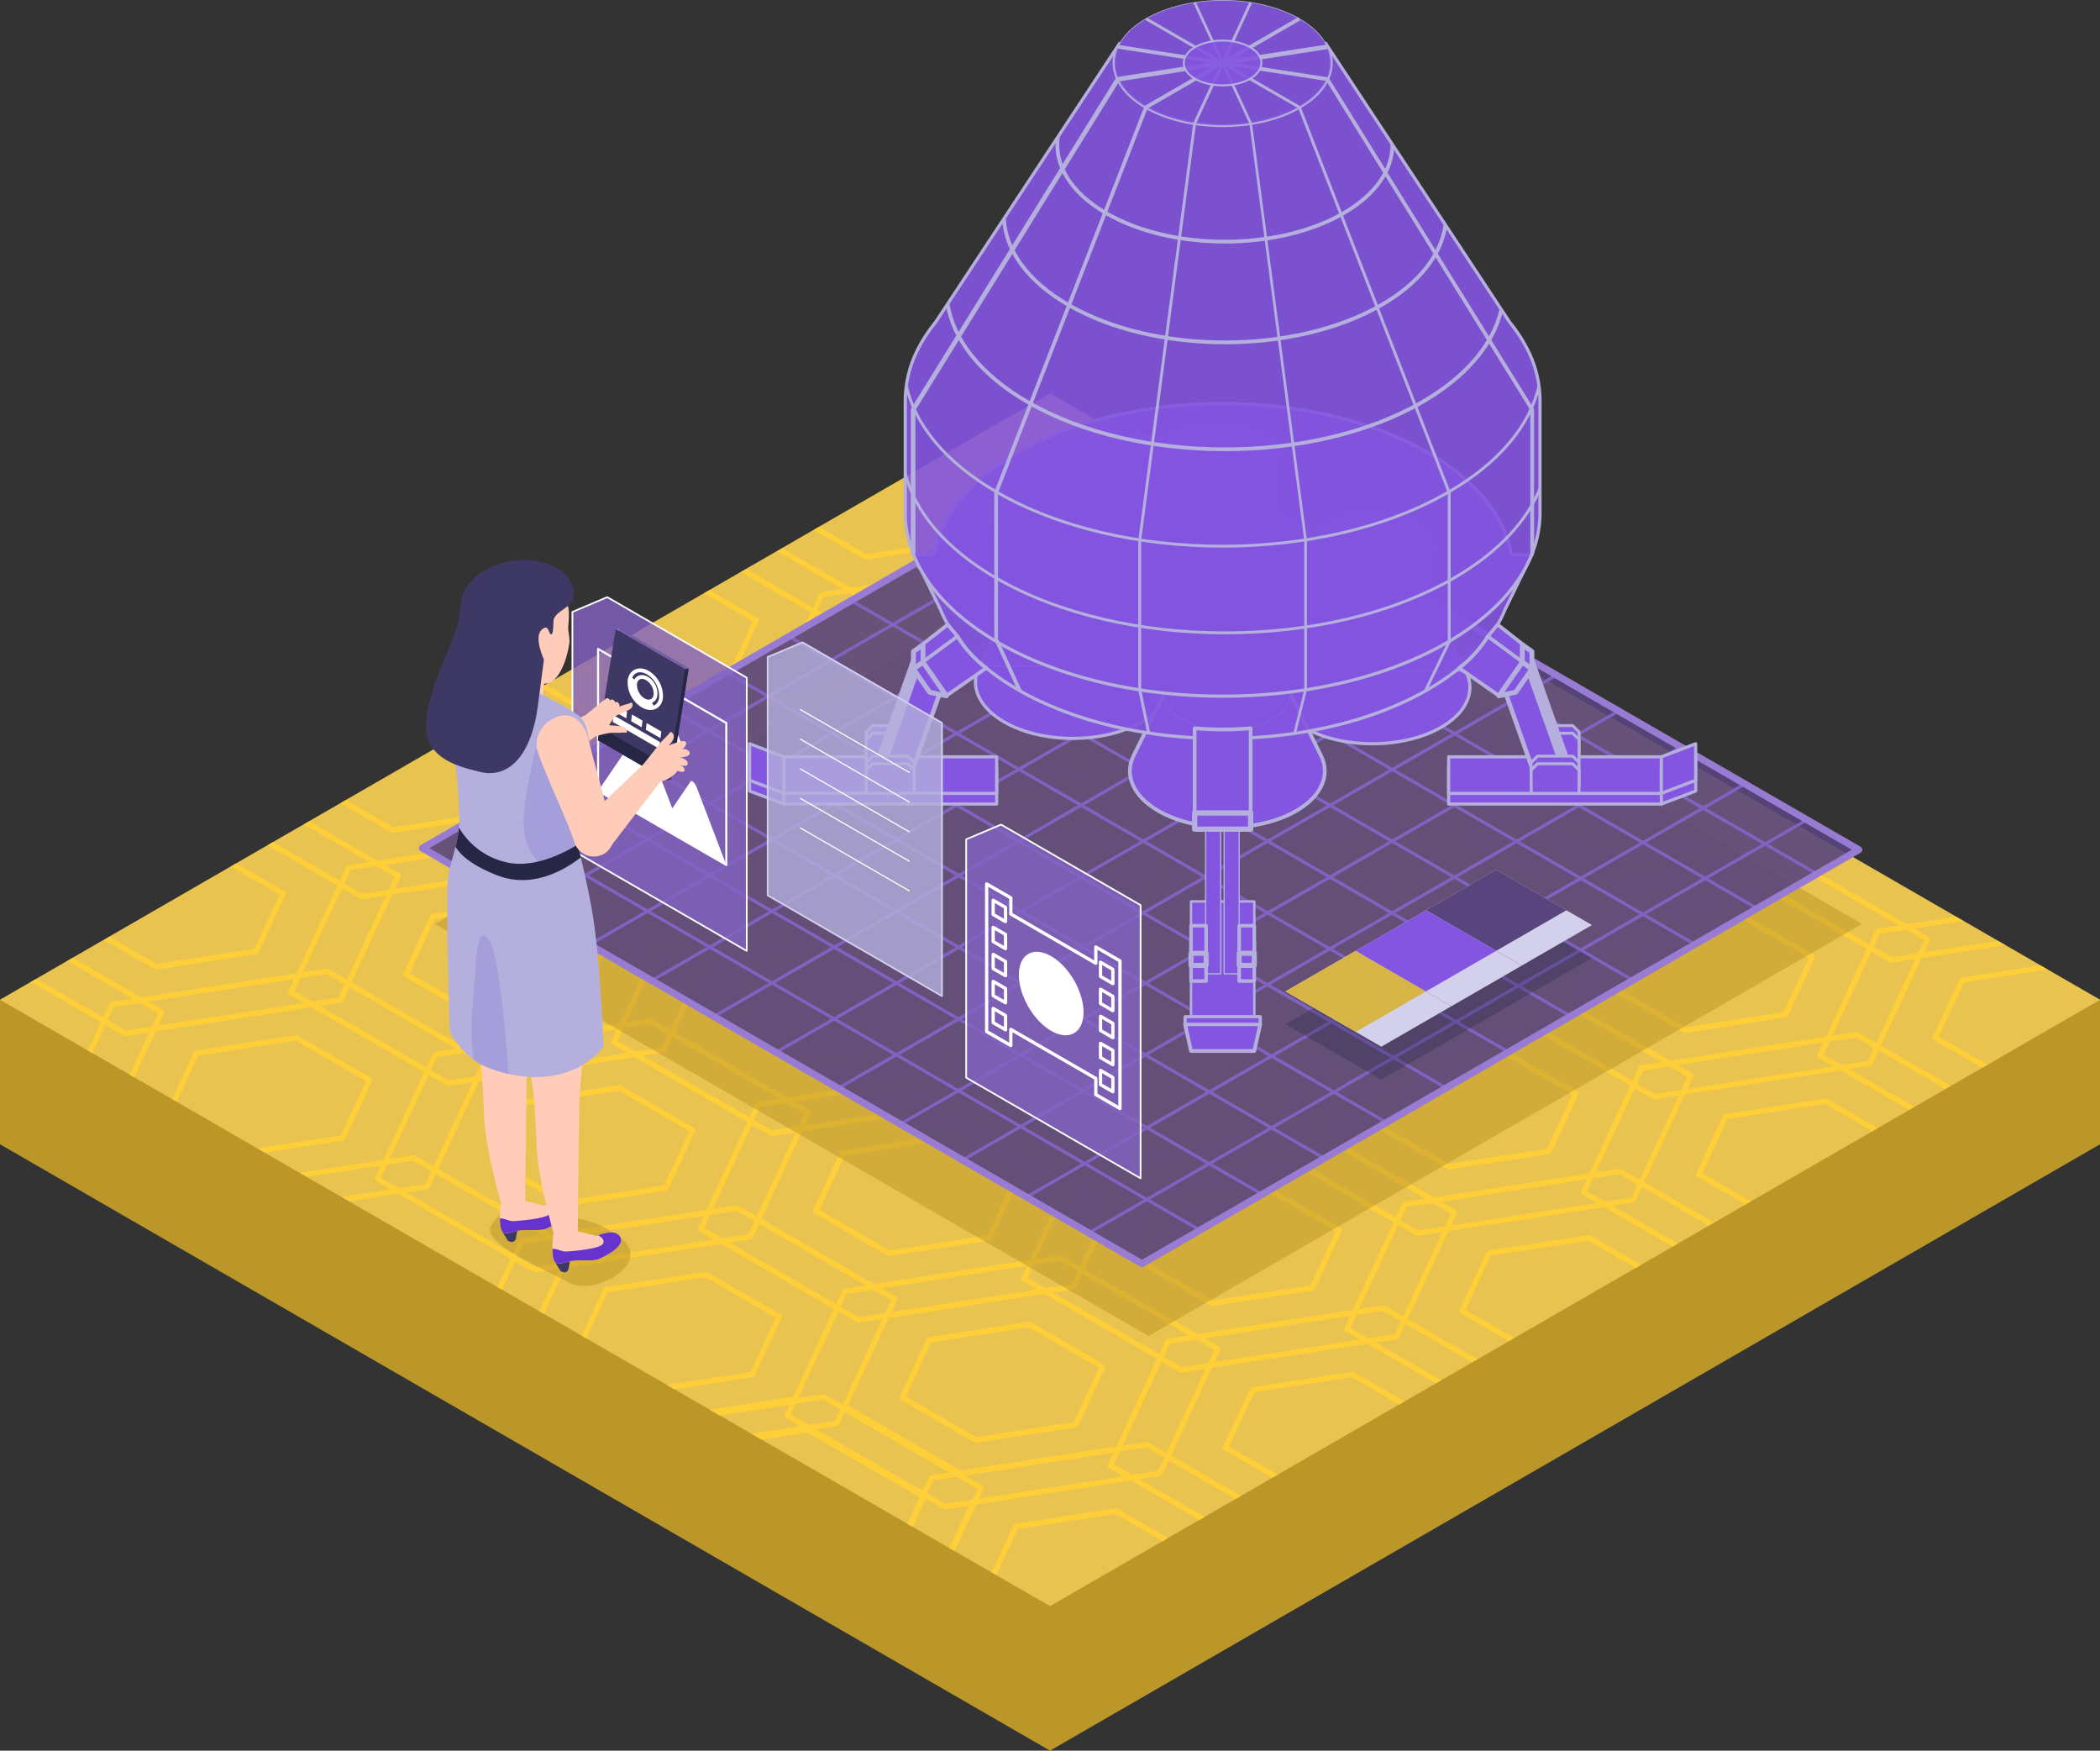 <svg xmlns="http://www.w3.org/2000/svg" id="Layer_1" data-name="Layer 1" viewBox="0 0 658.57 548.872"><rect x="0" y="0" width="658.57" height="548.872" fill="#333333" stroke="none"/><defs><clipPath id="clip-path"><path d="M132.46 265.923l224.8-129.801 225.67 130.291-224.8 129.79-225.67-130.28z" class="cls-1"/></clipPath><clipPath id="clip-path-2"><path d="M157.32 375.543s-.92 5.71-.36 9 2.73 1.89 5.5 1.32 6.83.28 9.07-.73 8.52-4.18 6.31-7.14c-1.83-2.47-7.26 0-7.26 0a72.707 72.707 0 00-13.26-2.45z" class="cls-1"/></clipPath><clipPath id="clip-path-3"><path d="M173.8 385.052s-.93 5.71-.37 9 2.73 1.89 5.5 1.32 6.83.28 9.07-.73 8.52-4.18 6.31-7.14c-1.83-2.47-7.26 0-7.26 0a72.63 72.63 0 00-13.25-2.45z" class="cls-1"/></clipPath><clipPath id="clip-path-4"><path d="M140.35 276.823c-.49 10.61.7 46.45.7 46.45s3.44 8 11.76 11.34c15 6 29.22 2.92 36.42-6.42 0 0-.93-28.53-3.73-43.66-1.92-10.37-3.78-17.46-4.41-20-1.11-4.41 5-13.65 4.42-20.51s0-16.49-3.86-19.55-20.2-11.22-27.58-13.84c-7-2.48-14.4 2.71-13 14.36.81 6.71 2.93 21.67 2.95 32.16.04 7.69-3.4 13.72-3.67 19.67z" class="cls-1"/></clipPath><style>.cls-1,.cls-34,.cls-35,.cls-41,.cls-8{fill:none}.cls-5{fill:#ba9728;fill-opacity:.5}.cls-8{stroke:#8262c1}.cls-20,.cls-21,.cls-22,.cls-23,.cls-24,.cls-26,.cls-29,.cls-30,.cls-8{stroke-linecap:round}.cls-15,.cls-16,.cls-17,.cls-20,.cls-21,.cls-22,.cls-23,.cls-24,.cls-26,.cls-29,.cls-30,.cls-34,.cls-35,.cls-41,.cls-42,.cls-8{stroke-linejoin:round}.cls-46{fill:#262645}.cls-11{fill:#d3d0eb}.cls-15,.cls-16,.cls-17,.cls-20,.cls-21,.cls-22,.cls-23,.cls-24,.cls-26,.cls-29,.cls-30{fill:#8355e0}.cls-15,.cls-16,.cls-17,.cls-20,.cls-21,.cls-22,.cls-23,.cls-24,.cls-26,.cls-29,.cls-30,.cls-34,.cls-35{stroke:#b4afdc}.cls-15{stroke-width:.37px}.cls-17{stroke-width:.22px}.cls-35{stroke-width:1.18px}.cls-20{stroke-width:.99px}.cls-21{stroke-width:.92px}.cls-22{stroke-width:1.4px}.cls-23{stroke-width:1.13px}.cls-24{stroke-width:1.53px}.cls-26{stroke-width:.39px}.cls-29{stroke-width:1.11px}.cls-30{stroke-width:1.58px}.cls-34{stroke-width:.91px}.cls-42{fill-opacity:.8;stroke-width:.53px}.cls-41,.cls-42{stroke:#fff}.cls-41{stroke-width:.36px}.cls-42{fill:#8262c1}.cls-44{fill:#fff}.cls-47{fill:#987bd3;fill-opacity:.7}.cls-48{fill:#3e3964}.cls-50{fill:#ffccba}.cls-52{fill:#63c}.cls-56{fill:#a59eda}</style></defs><g id="Artboard8"><path fill="#ba9728" d="M329.29 123.353L0 313.462v45.3l329.29 190.11 329.28-190.11v-45.3z"/><path fill="#e8c34f" d="M0 313.462l329.29-190.11 329.28 190.11-329.28 190.111L0 313.462z"/><path fill="#ffcf39" d="M350.37 473.002a.8.8 0 00-.54-.11l-31.39 4.86a.85.85 0 00-.63.47l-6.81 14.78 1.46.84 6.71-14.46 30.65-4.74 14.82 8.55 1.68-1zm-132.69-119.42l-23-13.26a.82.82 0 00-.55-.11l-31.38 4.86a.85.85 0 00-.64.47l-8.41 18.12a.84.84 0 00.35 1.08l23 13.27a.88.88 0 00.55.1l31.4-4.86a.81.81 0 00.63-.47l8.37-18.12a.85.85 0 00-.32-1.08zm-9.4 18.08l-30.65 4.75-22-12.74 7.9-17 30.64-4.74 22.06 12.73zm83.59-60.92l-23-13.26a.87.87 0 00-.55-.1l-31.32 4.85a.84.84 0 00-.63.48l-8.41 18.12a.83.83 0 00.34 1.08l23 13.26a.78.78 0 00.54.1l31.38-4.85a.8.8 0 00.63-.48l8.41-18.12a.83.83 0 00-.39-1.08zm-9.4 18.09l-30.65 4.74-22-12.73 7.9-17 30.64-4.74 22.06 12.73zm63.72 98.94l-23-13.26a.78.78 0 00-.54-.1l-31.38 4.85a.84.84 0 00-.64.48l-8.4 18.12a.82.82 0 00.34 1.08l23 13.26a.79.79 0 00.54.1l31.39-4.85a.84.84 0 00.63-.48l8.41-18.12a.85.85 0 00-.35-1.08zm-9.4 18.09l-30.65 4.74-22.05-12.73 7.89-17 30.65-4.74 22.06 12.73zm29.27-177.95l-23-13.26a.81.81 0 00-.55-.11l-31.38 4.86a.83.83 0 00-.63.47l-8.38 18.13a.84.84 0 00.34 1.08l23 13.27a.88.88 0 00.55.1l31.38-4.86a.85.85 0 00.64-.47l8.37-18.12a.83.83 0 00-.34-1.09zm-9.4 18.09l-30.66 4.74-22-12.74 7.9-17 30.65-4.74 22.01 12.74zm63.72 98.95l-23-13.27a.84.84 0 00-.54-.1l-31.38 4.86a.81.81 0 00-.63.47l-8.39 18.09a.83.83 0 00.34 1.08l23 13.26a.8.8 0 00.54.11l31.39-4.86a.85.85 0 00.63-.47l8.38-18.12a.83.83 0 00-.34-1.06zm-9.38 18.05l-30.65 4.74-22.07-12.74 7.89-17 30.66-4.74 22.05 12.74zm29.28-177.95l-23-13.26a.89.89 0 00-.55-.1l-31.39 4.85a.86.86 0 00-.63.48l-8.41 18.12a.85.85 0 00.34 1.08l23 13.26a.8.8 0 00.55.1l31.37-4.85a.84.84 0 00.64-.48l8.41-18.12a.85.85 0 00-.35-1.06zm-9.4 18.09l-30.65 4.74-22-12.73 7.89-17 30.65-4.74 22.05 12.73zm63.71 98.94l-23-13.26a.82.82 0 00-.55-.1l-31.38 4.85a.8.8 0 00-.63.48l-8.41 18.12a.85.85 0 00.34 1.08l23 13.26a.82.82 0 00.55.1l31.38-4.85a.85.85 0 00.64-.48l8.41-18.12a.84.84 0 00-.37-1.06zm-9.4 18.09l-30.64 4.74-22.08-12.71 7.9-17 30.63-4.76 22.05 12.73zm83.6-60.92l-23-13.27a.88.88 0 00-.55-.1l-31.38 4.86a.83.83 0 00-.63.47l-8.41 18.12a.85.85 0 00.34 1.08l23 13.26a.84.84 0 00.56.11l31.38-4.86a.83.83 0 00.63-.47l8.41-18.12a.85.85 0 00-.37-1.06zm-9.4 18.08l-30.65 4.74-22.05-12.73 7.89-17 30.65-4.74 22 12.73zm9.4-18.08l-23-13.27a.88.88 0 00-.55-.1l-31.38 4.86a.83.83 0 00-.63.47l-8.41 18.12a.85.85 0 00.34 1.08l23 13.26a.84.84 0 00.56.11l31.38-4.86a.83.83 0 00.63-.47l8.41-18.12a.85.85 0 00-.37-1.06zm-9.4 18.08l-30.65 4.74-22.05-12.73 7.89-17 30.65-4.74 22 12.73zm-64.8 24.75l-23-13.26a.82.82 0 00-.55-.1l-31.38 4.85a.8.8 0 00-.63.48l-8.41 18.12a.85.85 0 00.34 1.08l23 13.26a.82.82 0 00.55.1l31.38-4.85a.85.85 0 00.64-.48l8.41-18.12a.84.84 0 00-.37-1.06zm-9.4 18.09l-30.64 4.74-22.08-12.71 7.9-17 30.63-4.76 22.05 12.73zm-64.79 24.75l-23-13.27a.84.84 0 00-.54-.1l-31.38 4.86a.81.81 0 00-.63.47l-8.41 18.12a.83.83 0 00.34 1.08l23 13.26a.8.8 0 00.54.11l31.39-4.86a.85.85 0 00.63-.47l8.38-18.12a.83.83 0 00-.34-1.06zm-9.4 18.08l-30.65 4.74-22.07-12.74 7.89-17 30.66-4.74 22.05 12.74zm-64.79 24.75l-23-13.26a.78.78 0 00-.54-.1l-31.38 4.85a.84.84 0 00-.64.48l-8.4 18.12a.82.82 0 00.34 1.08l23 13.26a.79.79 0 00.54.1l31.39-4.85a.84.84 0 00.63-.48l8.41-18.12a.85.85 0 00-.37-1.06zm-9.4 18.09l-30.65 4.74-22.05-12.73 7.89-17 30.65-4.74 22.06 12.73zm-119.13-92.26l-23-13.26a.82.82 0 00-.55-.11l-31.38 4.86a.85.85 0 00-.64.47l-8.41 18.12a.84.84 0 00.35 1.08l23 13.27a.88.88 0 00.55.1l31.4-4.86a.81.81 0 00.63-.47l8.37-18.12a.85.85 0 00-.32-1.08zm-9.4 18.08l-30.65 4.75-22-12.74 7.9-17 30.64-4.74 22.06 12.73zm232-146.59l-23-13.26a.89.89 0 00-.55-.1l-31.39 4.85a.86.86 0 00-.63.48l-8.41 18.12a.85.85 0 00.34 1.08l23 13.26a.8.8 0 00.55.1l31.37-4.85a.84.84 0 00.64-.48l8.41-18.12a.85.85 0 00-.35-1.08zm-9.4 18.09l-30.65 4.74-22-12.73 7.89-17 30.65-4.74 22.05 12.73zm-139 67.58l-23-13.26a.87.87 0 00-.55-.1l-31.33 4.85a.84.84 0 00-.63.48l-8.41 18.12a.83.83 0 00.34 1.08l23 13.26a.78.78 0 00.54.1l31.38-4.85a.8.8 0 00.63-.48l8.41-18.12a.83.83 0 00-.39-1.08zm-9.4 18.09l-30.65 4.74-22-12.73 7.9-17 30.64-4.74 22.06 12.73zm83.59-60.92l-23-13.26a.81.81 0 00-.55-.11l-31.38 4.86a.83.83 0 00-.63.47l-8.39 18.13a.84.84 0 00.34 1.08l23 13.27a.88.88 0 00.55.1l31.38-4.86a.85.85 0 00.64-.47l8.37-18.12a.83.83 0 00-.34-1.09zm-9.41 18.09l-30.66 4.74-22-12.74 7.9-17 30.65-4.74 22.01 12.74zm-139 67.59l-23-13.26a.82.82 0 00-.55-.11l-31.38 4.86a.85.85 0 00-.64.47l-8.41 18.12a.84.84 0 00.35 1.08l23 13.27a.88.88 0 00.55.1l31.42-4.87a.81.81 0 00.63-.47l8.37-18.12a.85.85 0 00-.32-1.08zm-9.4 18.08l-30.65 4.75-22-12.74 7.9-17 30.64-4.74 22.06 12.73zm83.59-60.92l-23-13.26a.87.87 0 00-.55-.1l-31.3 4.84a.84.84 0 00-.63.48l-8.41 18.12a.83.83 0 00.34 1.08l23 13.26a.78.78 0 00.54.1l31.38-4.85a.8.8 0 00.63-.48l8.41-18.12a.83.83 0 00-.39-1.08zm-9.4 18.09l-30.65 4.74-22-12.73 7.9-17 30.64-4.74 22.06 12.73zm36.55 40.42l-23-13.26a.82.82 0 00-.55-.11l-31.38 4.86a.85.85 0 00-.64.47l-8.4 18.12a.83.83 0 00.34 1.08l23 13.27a.88.88 0 00.55.1l31.38-4.86a.81.81 0 00.63-.47l8.41-18.12a.83.83 0 00-.34-1.08zm-9.4 18.08l-30.6 4.75-22.05-12.74 7.9-17 30.64-4.74 22.06 12.73zm36.56 40.43l-23-13.26a.78.78 0 00-.54-.1l-31.38 4.85a.84.84 0 00-.64.48l-8.4 18.12a.82.82 0 00.34 1.08l23 13.26a.79.79 0 00.54.1l31.39-4.85a.84.84 0 00.63-.48l8.41-18.12a.85.85 0 00-.32-1.08zm-9.4 18.09l-30.65 4.74-22.05-12.73 7.89-17 30.65-4.74 22.06 12.73zm29.27-177.95l-23-13.26a.81.81 0 00-.55-.11l-31.38 4.86a.83.83 0 00-.63.47l-8.35 18.13a.84.84 0 00.34 1.08l23 13.27a.88.88 0 00.55.1l31.38-4.86a.85.85 0 00.64-.47l8.37-18.12a.83.83 0 00-.34-1.09zm-9.37 18.09l-30.66 4.74-22-12.74 7.9-17 30.65-4.74 22.01 12.74zm63.72 98.95l-23-13.27a.84.84 0 00-.54-.1l-31.38 4.86a.81.81 0 00-.63.47l-8.39 18.09a.83.83 0 00.34 1.08l23 13.26a.8.8 0 00.54.11l31.39-4.86a.85.85 0 00.63-.47l8.38-18.12a.83.83 0 00-.34-1.06zm-9.38 18.05l-30.65 4.74-22.07-12.74 7.89-17 30.66-4.74 22.05 12.74zm29.28-177.95l-23-13.26a.89.89 0 00-.55-.1l-31.39 4.85a.86.86 0 00-.63.48l-8.41 18.12a.85.85 0 00.34 1.08l23 13.26a.8.8 0 00.55.1l31.37-4.85a.84.84 0 00.64-.48l8.41-18.12a.85.85 0 00-.35-1.06zm-9.4 18.09l-30.65 4.74-22-12.73 7.89-17 30.65-4.74 22.05 12.73zm63.71 98.94l-23-13.26a.82.82 0 00-.55-.1l-31.38 4.85a.8.8 0 00-.63.48l-8.41 18.12a.85.85 0 00.34 1.08l23 13.26a.82.82 0 00.55.1l31.38-4.85a.85.85 0 00.64-.48l8.41-18.12a.84.84 0 00-.37-1.06zm-9.4 18.09l-30.64 4.74-22.08-12.71 7.9-17 30.63-4.76 22.05 12.73zm83.6-60.92l-23-13.27a.88.88 0 00-.55-.1l-31.38 4.86a.83.83 0 00-.63.47l-8.41 18.12a.85.85 0 00.34 1.08l23 13.26a.84.84 0 00.56.11l31.38-4.86a.83.83 0 00.63-.47l8.41-18.12a.85.85 0 00-.37-1.06zm-9.4 18.08l-30.65 4.74-22.05-12.73 7.89-17 30.65-4.74 22 12.73zm9.4-18.08l-23-13.27a.88.88 0 00-.55-.1l-31.38 4.86a.83.83 0 00-.63.47l-8.41 18.12a.85.85 0 00.34 1.08l23 13.26a.84.84 0 00.56.11l31.38-4.86a.83.83 0 00.63-.47l8.41-18.12a.85.85 0 00-.37-1.06zm-9.4 18.08l-30.65 4.74-22.05-12.73 7.89-17 30.65-4.74 22 12.73zm-64.8 24.75l-23-13.26a.82.82 0 00-.55-.1l-31.38 4.85a.8.8 0 00-.63.48l-8.41 18.12a.85.85 0 00.34 1.08l23 13.26a.82.82 0 00.55.1l31.38-4.85a.85.85 0 00.64-.48l8.41-18.12a.84.84 0 00-.37-1.06zm-9.4 18.09l-30.64 4.74-22.08-12.71 7.9-17 30.63-4.76 22.05 12.73zm-64.79 24.75l-23-13.27a.84.84 0 00-.54-.1l-31.38 4.86a.81.81 0 00-.63.47l-8.41 18.12a.83.83 0 00.34 1.08l23 13.26a.8.8 0 00.54.11l31.39-4.86a.85.85 0 00.63-.47l8.38-18.12a.83.83 0 00-.34-1.06zm-9.4 18.08l-30.65 4.74-22.07-12.74 7.89-17 30.66-4.74 22.05 12.74zm-64.79 24.75l-23-13.26a.78.78 0 00-.54-.1l-31.38 4.85a.84.84 0 00-.64.48l-8.4 18.12a.82.82 0 00.34 1.08l23 13.26a.79.79 0 00.54.1l31.39-4.85a.84.84 0 00.63-.48l8.41-18.12a.85.85 0 00-.37-1.06zm-9.4 18.09l-30.65 4.74-22.05-12.73 7.89-17 30.65-4.74 22.06 12.73zm-17.81-76.58l-23-13.26a.82.82 0 00-.55-.11l-31.38 4.86a.85.85 0 00-.64.47l-8.4 18.12a.83.83 0 00.34 1.08l23 13.27a.88.88 0 00.55.1l31.38-4.86a.81.81 0 00.63-.47l8.41-18.12a.83.83 0 00-.34-1.08zm-9.4 18.08l-30.6 4.75-22.05-12.74 7.9-17 30.64-4.74 22.06 12.73zm-91.95-33.76l-23-13.26a.82.82 0 00-.55-.11l-31.38 4.86a.85.85 0 00-.64.47l-8.41 18.12a.84.84 0 00.35 1.08l23 13.27a.88.88 0 00.55.1l31.43-4.86a.81.81 0 00.63-.47l8.37-18.12a.85.85 0 00-.32-1.08zm-9.4 18.08l-30.65 4.75-22-12.74 7.9-17 30.64-4.74 22.06 12.73zm232-146.59l-23-13.26a.89.89 0 00-.55-.1l-31.39 4.85a.86.86 0 00-.63.48l-8.41 18.12a.85.85 0 00.34 1.08l23 13.26a.8.8 0 00.55.1l31.37-4.85a.84.84 0 00.64-.48l8.41-18.12a.85.85 0 00-.32-1.08zm-9.4 18.09l-30.65 4.74-22-12.73 7.89-17 30.65-4.74 22.05 12.73zm-139 67.58l-23-13.26a.87.87 0 00-.55-.1l-31.3 4.85a.84.84 0 00-.63.48l-8.41 18.12a.83.83 0 00.34 1.08l23 13.26a.78.78 0 00.54.1l31.38-4.85a.8.8 0 00.63-.48l8.41-18.12a.83.83 0 00-.39-1.08zm-9.4 18.09l-30.65 4.74-22-12.73 7.9-17 30.64-4.74 22.06 12.73zm83.59-60.92l-23-13.26a.81.81 0 00-.55-.11l-31.38 4.86a.83.83 0 00-.63.47l-8.36 18.13a.84.84 0 00.34 1.08l23 13.27a.88.88 0 00.55.1l31.38-4.86a.85.85 0 00.64-.47l8.37-18.12a.83.83 0 00-.34-1.09zm-9.38 18.09l-30.66 4.74-22-12.74 7.9-17 30.65-4.74 22.01 12.74zm-166.14 9.08l-23-13.27a.87.87 0 00-.55-.1l-31.38 4.85a.9.9 0 00-.64.48l-8.4 18.12a.83.83 0 00.34 1.08l23 13.26a.9.9 0 00.55.11l31.39-4.86a.8.8 0 00.62-.48l8.42-18.11a.84.84 0 00-.35-1.09zm-9.39 18.08l-30.66 4.74-22.05-12.73 7.9-17 30.68-4.77 22 12.74zm36.55 40.43l-23-13.26a.82.82 0 00-.55-.11l-31.38 4.86a.85.85 0 00-.64.47l-8.41 18.12a.84.84 0 00.35 1.08l23 13.27a.88.88 0 00.55.1l31.4-4.87a.81.81 0 00.63-.47l8.37-18.12a.85.85 0 00-.32-1.08zm-9.4 18.08l-30.65 4.75-22-12.74 7.9-17 30.64-4.74 22.06 12.73zm83.59-60.92l-23-13.26a.87.87 0 00-.55-.1L237 302.233a.84.84 0 00-.63.48l-8.41 18.12a.83.83 0 00.34 1.08l23 13.26a.78.78 0 00.54.1l31.38-4.85a.8.8 0 00.63-.48l8.41-18.12a.83.83 0 00-.39-1.08zm-9.4 18.09l-30.65 4.74-22-12.73 7.9-17 30.64-4.74 22.06 12.73zM319 369.263l-23-13.26a.82.82 0 00-.55-.11l-31.38 4.86a.85.85 0 00-.64.47l-8.4 18.12a.83.83 0 00.34 1.08l23 13.27a.88.88 0 00.55.1l31.38-4.86a.81.81 0 00.63-.47l8.41-18.12a.83.83 0 00-.34-1.08zm-9.4 18.08l-30.6 4.75-22.05-12.74 7.9-17 30.64-4.74 22.06 12.73zm36.56 40.43l-23-13.26a.78.78 0 00-.54-.1l-31.38 4.85a.84.84 0 00-.64.48l-8.4 18.12a.82.82 0 00.34 1.08l23 13.26a.79.79 0 00.54.1l31.39-4.85a.84.84 0 00.63-.48l8.41-18.12a.85.85 0 00-.32-1.08zm-9.4 18.09l-30.65 4.74-22.05-12.73 7.89-17 30.65-4.74 22.06 12.73zm29.27-177.95l-23-13.26a.81.81 0 00-.55-.11l-31.38 4.86a.83.83 0 00-.63.47l-8.35 18.13a.84.84 0 00.34 1.08l23 13.27a.88.88 0 00.55.1l31.38-4.86a.85.85 0 00.64-.47l8.37-18.12a.83.83 0 00-.34-1.09zm-9.37 18.09l-30.66 4.74-22-12.74 7.9-17 30.65-4.74 22.01 12.74zm63.72 98.95l-23-13.27a.84.84 0 00-.54-.1l-31.38 4.86a.81.81 0 00-.63.47l-8.39 18.09a.83.83 0 00.34 1.08l23 13.26a.8.8 0 00.54.11l31.39-4.86a.85.85 0 00.63-.47l8.38-18.12a.83.83 0 00-.34-1.06zm-9.38 18.05l-30.65 4.74-22.07-12.74 7.89-17 30.66-4.74 22.05 12.74zm29.28-177.95l-23-13.26a.89.89 0 00-.55-.1l-31.39 4.85a.86.86 0 00-.63.48l-8.41 18.12a.85.85 0 00.34 1.08l23 13.26a.8.8 0 00.55.1l31.37-4.85a.84.84 0 00.64-.48l8.41-18.12a.85.85 0 00-.35-1.06zm-9.4 18.09l-30.65 4.74-22-12.73 7.89-17 30.65-4.74 22.05 12.73zm63.71 98.94l-23-13.26a.82.82 0 00-.55-.1l-31.38 4.85a.8.8 0 00-.63.48l-8.41 18.12a.85.85 0 00.34 1.08l23 13.26a.82.82 0 00.55.1l31.38-4.85a.85.85 0 00.64-.48l8.41-18.12a.84.84 0 00-.37-1.06zm-9.4 18.09l-30.64 4.74-22.08-12.71 7.9-17 30.63-4.76 22.05 12.73zm83.6-60.92l-23-13.27a.88.88 0 00-.55-.1l-31.38 4.86a.83.83 0 00-.63.47l-8.41 18.12a.85.85 0 00.34 1.08l23 13.26a.84.84 0 00.56.11l31.38-4.86a.83.83 0 00.63-.47l8.41-18.12a.85.85 0 00-.37-1.06zm-9.4 18.08l-30.65 4.74-22.05-12.73 7.89-17 30.65-4.74 22 12.73zm9.4-18.08l-23-13.27a.88.88 0 00-.55-.1l-31.38 4.86a.83.83 0 00-.63.47l-8.41 18.12a.85.85 0 00.34 1.08l23 13.26a.84.84 0 00.56.11l31.38-4.86a.83.83 0 00.63-.47l8.41-18.12a.85.85 0 00-.37-1.06zm-9.4 18.08l-30.65 4.74-22.05-12.73 7.89-17 30.65-4.74 22 12.73zm-64.8 24.75l-23-13.26a.82.82 0 00-.55-.1l-31.38 4.85a.8.8 0 00-.63.48l-8.41 18.12a.85.85 0 00.34 1.08l23 13.26a.82.82 0 00.55.1l31.38-4.85a.85.85 0 00.64-.48l8.41-18.12a.84.84 0 00-.37-1.06zm-9.4 18.09l-30.64 4.74-22.08-12.71 7.9-17 30.63-4.76 22.05 12.73zm-64.79 24.75l-23-13.27a.84.84 0 00-.54-.1l-31.38 4.86a.81.81 0 00-.63.47l-8.41 18.12a.83.83 0 00.34 1.08l23 13.26a.8.8 0 00.54.11l31.39-4.86a.85.85 0 00.63-.47l8.38-18.12a.83.83 0 00-.34-1.06zm-9.4 18.08l-30.65 4.74-22.07-12.74 7.89-17 30.66-4.74 22.05 12.74zm-64.79 24.75l-23-13.26a.78.78 0 00-.54-.1l-31.38 4.85a.84.84 0 00-.64.48l-8.4 18.12a.82.82 0 00.34 1.08l23 13.26a.79.79 0 00.54.1l31.39-4.85a.84.84 0 00.63-.48l8.41-18.12a.85.85 0 00-.37-1.06zm-9.4 18.09l-30.65 4.74-22.05-12.73 7.89-17 30.65-4.74 22.06 12.73zm-17.81-76.58l-23-13.26a.82.82 0 00-.55-.11l-31.38 4.86a.85.85 0 00-.64.47l-8.4 18.12a.83.83 0 00.34 1.08l23 13.27a.88.88 0 00.55.1l31.38-4.86a.81.81 0 00.63-.47l8.41-18.12a.83.83 0 00-.34-1.08zm-9.4 18.08l-30.6 4.75-22.05-12.74 7.9-17 30.64-4.74 22.06 12.73zm-91.95-33.76l-23-13.26a.82.82 0 00-.55-.11l-31.38 4.86a.85.85 0 00-.64.47l-8.41 18.12a.84.84 0 00.35 1.08l23 13.27a.88.88 0 00.55.1l31.43-4.86a.81.81 0 00.63-.47l8.37-18.12a.85.85 0 00-.32-1.08zm-9.4 18.08l-30.65 4.75-22-12.74 7.9-17 30.64-4.74 22.06 12.73zm-17.76-76.59l-23-13.27a.87.87 0 00-.55-.1l-31.38 4.85a.9.9 0 00-.64.48l-8.4 18.12a.83.83 0 00.34 1.08l23 13.26a.9.9 0 00.55.11l31.39-4.86a.8.8 0 00.62-.48l8.42-18.11a.84.84 0 00-.32-1.08zm-9.39 18.08l-30.66 4.74-22.05-12.73 7.9-17 30.71-4.76 22 12.74zm259.13-88.08l-23-13.26a.89.89 0 00-.55-.1l-31.39 4.85a.86.86 0 00-.63.48l-8.41 18.12a.85.85 0 00.34 1.08l23 13.26a.8.8 0 00.55.1l31.37-4.85a.84.84 0 00.64-.48l8.41-18.12a.85.85 0 00-.3-1.08zm-9.4 18.09l-30.65 4.74-22-12.73 7.89-17 30.65-4.74 22.05 12.73zm-139 67.58l-23-13.26a.87.87 0 00-.55-.1l-31.28 4.85a.84.84 0 00-.63.48l-8.41 18.12a.83.83 0 00.34 1.08l23 13.26a.78.78 0 00.54.1l31.38-4.85a.8.8 0 00.63-.48l8.41-18.12a.83.83 0 00-.39-1.08zm-9.4 18.09l-30.65 4.74-22-12.73 7.9-17 30.64-4.74 22.06 12.73zm83.59-60.92l-23-13.26a.81.81 0 00-.55-.11l-31.38 4.86a.83.83 0 00-.63.47l-8.34 18.13a.84.84 0 00.34 1.08l23 13.27a.88.88 0 00.55.1l31.38-4.86a.85.85 0 00.64-.47l8.37-18.12a.83.83 0 00-.34-1.09zm-9.36 18.09l-30.66 4.74-22-12.74 7.9-17 30.65-4.74 22.01 12.74zm246 14.37l26.23-4.06-2.35-1.31-23.06 3.57 1.75-3.77a.85.85 0 00-.35-1.08l-4.51-2.6 15.34-2.38-2.33-1.34-15.33 2.38-35.34-20.41 4.11-8.85-1.46-.84-4.11 8.85-5.78-3.34a.88.88 0 00-.55-.1l-7.44 1.15 6.19-13.32-1.46-.84-6.72 14.47-48.79 7.55-35.34-20.4 12.76-27.5 26.24-4L498 220.773l-23 3.56 1.75-3.76a.84.84 0 00-.34-1.08l-4.52-2.61 15.34-2.37-2.32-1.34-15.34 2.37-35.34-20.4 4.12-8.85-1.47-.85-4.1 8.86-5.78-3.3a.8.8 0 00-.55-.1l-7.45 1.1 6.18-13.32-1.46-.84-6.72 14.48-48.79 7.54-35.35-20.4 12.75-27.46 26.24-4.06-2.33-1.34-23.06 3.57 1.75-3.77a.84.84 0 00-.34-1.08l-4.51-2.6 15.33-2.37-2.32-1.35-15.37 2.35-21.43-12.35-1.68 1 20.5 11.83-6.63 1a.9.9 0 00-.64.48l-2 4.36-20.93-12.09-1.68 1 21.89 12.64-12.76 27.5-48.79 7.54-21.46-12.39-1.68 1 20.5 11.83-6.64 1a.84.84 0 00-.63.48l-2 4.35-20.94-12.16-1.68 1 21.88 12.63-12.76 27.49-48.79 7.51-21.46-12.39-1.68 1 20.49 11.82-6.63 1a.88.88 0 00-.63.48l-2 4.36-20.95-12.07-1.68 1 21.89 12.61-12.76 27.5-48.8 7.54L97 257.462l-1.67 1 20.49 11.83-6.63 1a.8.8 0 00-.63.48l-2 4.35-20.96-12.12-1.68 1 21.9 12.64-12.76 27.5-48.8 7.55-21.46-12.39-1.67 1 20.49 11.8-6.63 1a.88.88 0 00-.64.48l-2 4.36-20.94-12.06-1.68 1 21.89 12.64-4.11 8.86 1.47.84 4.1-8.85 5.79 3.33a.78.78 0 00.54.11l7.44-1.15-6.18 13.31 1.46.85 6.71-14.47 48.8-7.55 35.36 20.36-12.76 27.5-26.24 4 2.32 1.34 23.07-3.57-1.75 3.77a.83.83 0 00.34 1.08l4.52 2.61-15.34 2.37 2.32 1.34 15.33-2.37 35.34 20.4-4.15 8.9 1.46.84 4.11-8.85 5.78 3.34a.88.88 0 00.55.1l7.44-1.15-6.18 13.32 1.46.84 6.71-14.47 48.81-7.5 35.34 20.4-12.76 27.49-26.23 4.06 3.25 1.87 21.8-3.37-1.41 3a.82.82 0 00.34 1.08l4.51 2.61-15.33 2.37 3.25 1.88 14.4-2.23 35.09 20.26-3.86 8.32 1.7 1 4.12-8.85 5.53 3.19a.89.89 0 00.55.11l7.44-1.16-6.18 13.32 1.7 1 6.81-14.67 48.45-7.49 21.46 12.39 1.68-1-20.5-11.83 6.64-1a.83.83 0 00.63-.47l2-4.36 20.94 12.08 1.69-1-21.9-12.64 12.76-27.49 48.8-7.55 21.46 12.39 1.67-1-20.49-11.81 6.63-1a.82.82 0 00.63-.48l2-4.35 20.93 12.08 1.68-1-21.9-12.64 12.78-27.51 48.8-7.55 21.46 12.39 1.67-1-20.49-11.83 6.63-1a.81.81 0 00.63-.47l2-4.36 20.92 12.08 1.68-1-21.9-12.64 12.76-27.49 48.8-7.55 21.49 12.42 1.68-1-20.5-11.84 6.63-1a.86.86 0 00.64-.48l2-4.35 20.92 12.08 1.68-1-21.89-12.64zm.75-5.61l-1.9 4.08-8.25 1.28-5.65-3.26 1.89-4.09 8.25-1.27zm-41.41-23.9l33.4 19.29-6.63 1a.84.84 0 00-.63.48l-2 4.35-33.4-19.28 6.63-1a.85.85 0 00.63-.47zm-132.66 50l-4.51-2.61 45.62-7.06-1.75 3.77a.85.85 0 00.3 1.04l4.52 2.6-45.63 7.06 1.75-3.76a.82.82 0 00-.3-1.06zm-74.19 42.83l-4.51-2.6 45.62-7.09-1.75 3.76a.84.84 0 00.34 1.08l4.52 2.61-45.63 7.06 1.75-3.77a.84.84 0 00-.34-1.07zm-74.15 42.82l-4.51-2.61 45.63-7.06-1.75 3.77a.83.83 0 00.34 1.08l4.51 2.6-45.62 7.06 1.75-3.76a.84.84 0 00-.35-1.08zm41.21-5.89l1.9-4.09 8.25-1.27 5.66 3.27-1.9 4.08-8.25 1.28zm10.73-7a.82.82 0 00-.55-.1l-7.43 1.15 12.22-26.35 5.79 3.34a.87.87 0 00.55.11l7.43-1.15-12.28 26.38zm-79.14-45.62l-4.51-2.6 45.62-7.06-1.75 3.77a.81.81 0 00.35 1.07l4.5 2.61-45.62 7.06 1.75-3.77a.85.85 0 00-.34-1.08zm-101.35-15.69l-4.52-2.6 45.63-7.06-1.75 3.76a.83.83 0 00.34 1.08l4.52 2.61-45.67 7.06 1.75-3.77a.85.85 0 00-.3-1.08zm41.2-5.88l1.9-4.09 8.25-1.27 5.66 3.26-1.9 4.09-8.25 1.27zm248.24-68.93l4.51 2.61-45.63 7.06 1.75-3.77a.83.83 0 00-.34-1.08l-4.51-2.6 45.62-7.06-1.75 3.76a.85.85 0 00.35 1.08zm-215.25 32l-4.51-2.61 45.62-7.06-1.75 3.75a.84.84 0 00.35 1.08l4.51 2.61-45.63 7.05 1.75-3.76a.85.85 0 00-.34-1.08zm74.19-42.84l-4.51-2.6 45.62-7.06-1.74 3.76a.83.83 0 00.34 1.08l4.51 2.61-45.62 7.06 1.74-3.77a.83.83 0 00-.34-1.1zm46.54-.87l35.34 20.4L370 293.663l-48.79 7.55-35.34-20.4 12.76-27.49zm20.33 54.57l4.51 2.61-45.63 7.03 1.75-3.76a.82.82 0 00-.34-1.08l-4.51-2.61 45.62-7.06-1.75 3.77a.84.84 0 00.35 1.08zm-41.21 5.89l-1.9 4.08-8.25 1.28-5.66-3.27 1.9-4.08 8.25-1.28zm42.71-7l1.9-4.08 8.25-1.28 5.65 3.26-1.89 4.09-8.26 1.28zm10.73-7a.82.82 0 00-.55-.1l-7.44 1.15 12.23-26.3 5.78 3.33a.81.81 0 00.55.11l7.44-1.15-12.23 26.34zm-61.42 9.31l-6.63 1a.83.83 0 00-.63.47l-2 4.36-33.43-19.19 6.64-1a.82.82 0 00.63-.48l2-4.35zm-36.76-16l-8.25 1.28-5.65-3.27 1.9-4.08 8.25-1.28 5.65 3.27zm-8.57 3l35.34 20.44-12.77 27.5-48.75 7.55-35.33-20.4 12.76-27.5zm36.82 21.29l5.78 3.34a.88.88 0 00.55.1l7.43-1.15-12.23 26.34-5.78-3.34a.85.85 0 00-.54-.1l-7.44 1.15zm67.2-6l6.63-1a.8.8 0 00.62-.48l2-4.35 33.4 19.28-6.63 1a.88.88 0 00-.64.47l-2 4.36zm23.5-40.48l-1.89 4.09-8.26 1.27-5.65-3.26 1.9-4.09 8.24-1.27zm-14.61-3.58a.84.84 0 00-.63.48l-2 4.36L350 245.363l6.63-1a.81.81 0 00.63-.47l2-4.36 33.41 19.29zM356 242.752l-8.3 1.25-5.7-3.24 1.9-4.09 8.25-1.28 5.66 3.27zm-56.62 5l-1.89 4.09-8.26 1.27-5.65-3.26 1.89-4.09 8.25-1.27zm-10.73 7a.82.82 0 00.55.11l7.43-1.15-12.27 26.29-5.78-3.34a.82.82 0 00-.55-.1l-7.43 1.15 12.22-26.34zm-63.46 35.88l-1.9 4.08-8.29 1.2-5.66-3.27 1.9-4.08 8.25-1.28zm-10.73 7a.82.82 0 00.55.1l7.43-1.15-12.27 26.22-5.79-3.34a.85.85 0 00-.54-.1l-7.44 1.15 12.22-26.34zm-6.2 32.37a.9.9 0 00.64-.48l2-4.36 33.4 19.29-6.63 1a.82.82 0 00-.63.48l-2 4.36-33.41-19.29zm30.13 17.06l8.25-1.27 5.65 3.26-1.9 4.09-8.24 1.27-5.66-3.26zm56.61-5l1.9-4.09 8.25-1.28 5.66 3.27-1.9 4.08-8.25 1.28zm14.62 3.57a.81.81 0 00.62-.47l2-4.36 33.41 19.29-6.63 1a.84.84 0 00-.64.48l-2 4.35L303 346.712zm33.88 24.47l-5.66-3.26 1.9-4.09 8.25-1.27 5.66 3.26-1.9 4.09zm52.86-12.32l1.89-4.08 8.25-1.28 5.66 3.27-1.89 4.08-8.27 1.28zm10.73-7a.91.91 0 00-.56-.1l-7.43 1.15 12.23-26.34 5.78 3.34a.87.87 0 00.55.1l7.43-1.15-12.22 26.34zm10.6-23.55l-5.69-3.23 1.89-4.08 8.25-1.28 5.66 3.27-1.9 4.08zm52.86-12.23l1.89-4.09 8.25-1.27 5.66 3.27-1.89 4.08-8.25 1.27zm10.73-7a.82.82 0 00-.55-.1l-7.44 1.1 12.23-26.35 5.78 3.35a.89.89 0 00.55.11l7.44-1.15-12.23 26.34zm-37.89-51.55l1.9-4.09 8.25-1.28 5.65 3.27-1.89 4.08-8.25 1.28zm.75-5.61l-48.79 7.55-35.35-20.39 12.76-27.5 48.79-7.54 35.34 20.4zm-85.59-13.7l-5.78-3.34a.88.88 0 00-.55-.1l-7.43 1.15 12.21-26.35 5.79 3.34a.78.78 0 00.54.1l7.44-1.15zm-67.19 6l-6.64 1a.86.86 0 00-.63.48l-2 4.36-33.4-19.29 6.63-1a.86.86 0 00.63-.48l2-4.36zm-74.2 42.83l-6.63 1a.8.8 0 00-.63.48l-2 4.35-33.41-19.28 6.63-1a.84.84 0 00.64-.48l2-4.35zm-10 7.39l-12.76 27.49-48.8 7.55-35.32-20.4 12.72-27.52 48.79-7.55zm-56.23 40.05l-1.89 4.09-8.25 1.27-5.66-3.26 1.89-4.09 8.26-1.27zm-.75 5.61l48.82-7.58 35.34 20.4-12.76 27.49-48.79 7.55-35.33-20.4zm85.59 13.7l5.78 3.33a.83.83 0 00.55.11l7.44-1.15-12.23 26.34-5.77-3.35a.81.81 0 00-.55-.1l-7.43 1.1zm15.76 2l48.8-7.55 35.33 20.4-12.75 27.43-48.79 7.55-35.33-20.4zm27.91 52.91l-1.9 4.08-8.24 1.28-5.66-3.27 1.89-4.08 8.26-1.28zm-.75 5.6l48.79-7.55 35.35 20.32-12.76 27.49-48.79 7.55-35.34-20.41zm51.44-8l6.63-1a.8.8 0 00.63-.48l2-4.35 33.41 19.28-6.64 1a.83.83 0 00-.63.47l-2 4.36zm10-7.38l12.76-27.49 48.8-7.55 35.31 20.39-12.76 27.49-48.79 7.55zm64.2-35.45l6.63-1a.81.81 0 00.63-.47l2-4.36 33.41 19.25-6.63 1a.86.86 0 00-.64.48l-2 4.35zm10-7.39l12.76-27.49 48.8-7.55 35.33 20.41-12.75 27.49-48.79 7.55zm64.21-35.45l6.63-1a.84.84 0 00.63-.48l2-4.35 33.41 19.27-6.63 1a.85.85 0 00-.63.47l-2 4.36zm10-7.38l12.76-27.49 48.79-7.55 35.34 20.4-12.78 27.46-48.79 7.55zm58.1-44.18l8.24-1.28 5.66 3.27-1.89 4.08-8.25 1.28-5.66-3.27zm-2 .31l-1.75 3.76a.84.84 0 00.35 1.08l4.51 2.61-45.63 7.06 1.75-3.77a.84.84 0 00-.33-1.08l-4.54-2.57zm-42.64 10.76l-1.89 4.09-8.26 1.27-5.65-3.26 1.89-4.09 8.25-1.28zm-8-4.6l-6.63 1a.84.84 0 00-.63.48l-2 4.35-33.37-19.3 6.63-1a.85.85 0 00.63-.47l2-4.36zm-34.1-21.66l-5.78-3.34a.87.87 0 00-.55-.1l-7.43 1.15 12.22-26.34 5.78 3.34a.88.88 0 00.55.1l7.44-1.15zm15-32.25l-1.9 4.08-8.25 1.28-5.66-3.27 1.9-4.08 8.24-1.28zm-41.4-23.89l33.4 19.33-6.63 1a.85.85 0 00-.64.47l-2 4.36-33.4-19.28 6.63-1a.8.8 0 00.63-.48zm-15.37-2.83l8.25-1.28 5.66 3.27-1.9 4.08-8.25 1.28-5.65-3.27zm-2 .3l-1.74 3.77a.85.85 0 00.34 1.08l4.52 2.61-45.63 7.05 1.75-3.76a.84.84 0 00-.35-1.08l-4.51-2.61zm-42.61 10.74l-1.89 4.12-8.26 1.28-5.65-3.28 1.9-4.08 8.24-1.28zm-8-4.61l-6.63 1a.85.85 0 00-.64.47l-2 4.36-33.4-19.28 6.63-1a.8.8 0 00.63-.48l2-4.35zm-33.09-55.9l8.25-1.27 5.66 3.26-1.9 4.09-8.25 1.27-5.66-3.26zm-2.6 5.62l5.78 3.33a.8.8 0 00.54.11l7.44-1.15-12.19 26.34-5.78-3.34a.84.84 0 00-.56-.1l-7.43 1.15zm-13.08 28.17l8.25-1.28 5.66 3.27-1.9 4.08-8.25 1.28-5.66-3.27zm-2 .31l-1.75 3.76a.85.85 0 00.34 1.08l4.51 2.61-45.58 7.08 1.74-3.76a.83.83 0 00-.34-1.08l-4.51-2.61zm-56.52 8.74l8.25-1.28 5.66 3.27-1.9 4.08-8.24 1.28-5.65-3.27zm-2.61 5.61l5.79 3.34a.78.78 0 00.54.1l7.43-1.15-12.18 26.34-5.78-3.33a.82.82 0 00-.55-.11l-7.43 1.15zm-13.03 28.18l8.25-1.27 5.66 3.27-1.9 4.09-8.25 1.27-5.66-3.26zm-2 .31l-1.75 3.77a.83.83 0 00.34 1.08l4.51 2.6-45.62 7.06 1.74-3.77a.83.83 0 00-.34-1.08l-4.51-2.6zm-56.52 8.69l8.26-1.27 5.67 3.27-1.9 4.09-8.25 1.27-5.65-3.26zm-2.6 5.62l5.78 3.33a.82.82 0 00.55.11l7.43-1.15-12.23 26.38-5.77-3.29a.88.88 0 00-.55-.1l-7.44 1.1zm-13.08 28.17l8.26-1.28 5.65 3.27-1.9 4.08-8.25 1.28-5.65-3.27zm-2 .31l-1.74 3.76a.83.83 0 00.326 1.127l.024.013 4.51 2.61-45.62 7.05 1.74-3.76a.85.85 0 00-.34-1.08l-4.52-2.61zm-56.52 8.74l8.25-1.28 5.65 3.27-1.88 4.17-8.25 1.28-5.64-3.28zm-2.61 5.61l5.79 3.34a.8.8 0 00.55.1l7.43-1.15-12.22 26.34-5.81-3.29a.78.78 0 00-.54-.11l-7.44 1.15zm-59.56 43.34l-8.25 1.27-5.66-3.26 1.9-4.09 8.25-1.27 5.65 3.26zm2-.31l1.75-3.77a.85.85 0 00-.34-1.08l-4.53-2.63 45.63-7-1.75 3.77a.85.85 0 00.34 1.08l4.52 2.6zm42.62-10.73l1.89-4.09 8.25-1.27 5.66 3.26-1.9 4.09-8.22 1.26zm8 4.6l6.63-1a.85.85 0 00.64-.47l2-4.36 33.41 19.26-6.63 1a.85.85 0 00-.63.48l-2 4.36zm34.11 21.65l5.78 3.33a.82.82 0 00.55.11l7.44-1.15-12.2 26.35-5.79-3.34a.79.79 0 00-.54-.1l-7.45 1.15zm-15 32.25l1.9-4.08 8.25-1.28 5.65 3.27-1.89 4.08-8.25 1.28zm41.38 23.89l-33.4-19.28 6.63-1a.85.85 0 00.64-.48l2-4.35 33.4 19.28-6.63 1a.85.85 0 00-.64.47zm15.39 2.86l-8.2 1.26-5.7-3.26 1.89-4.08 8.25-1.28 5.66 3.27zm2-.31l1.75-3.76a.84.84 0 00-.34-1.08l-4.52-2.61 45.63-7.06-1.72 3.75a.83.83 0 00.34 1.08l4.51 2.61zm42.61-10.73l1.9-4.08 8.25-1.28 5.65 3.27-1.89 4.08-8.25 1.28zm8 4.6l6.63-1a.82.82 0 00.63-.48l2-4.35 33.4 19.27-6.63 1a.85.85 0 00-.63.47l-2 4.36zm34.15 21.66l5.78 3.34a.88.88 0 00.55.1l7.44-1.15-12.48 26.88-5.53-3.2a.88.88 0 00-.55-.1l-7.78 1.21zm-15 32.25l1.55-3.35 8.6-1.33 5.4 3.13-1.64 3.55-8.25 1.27zm41.38 23.89l-33.41-19.28 6.64-1a.85.85 0 00.63-.47l1.77-3.82 32.72 18.89-5.7.88a.84.84 0 00-.63.48zm15.7 2.78l-8.59 1.33-5.65-3.26 1.89-4.09 7.31-1.12 6.59 3.8zm2-.31l1.4-3a.84.84 0 00-.34-1.08l-5.44-3.14 46.56-7.2-1.75 3.76a.82.82 0 00.34 1.08l4.51 2.61zm56.18-8.69l-8.22 1.26-5.65-3.27 1.89-4.08 8.26-1.28 5.65 3.27zm2.6-5.61l-5.78-3.34a.88.88 0 00-.55-.1l-7.43 1.15 12.22-26.34 5.78 3.34a.88.88 0 00.55.1l7.43-1.15zm13.08-28.17l-8.26 1.28-5.64-3.29 1.9-4.08 8.25-1.28 5.65 3.27zm2-.31l1.74-3.76a.82.82 0 00-.34-1.08l-4.51-2.61 45.63-7.06-1.75 3.77a.85.85 0 00.34 1.08l4.51 2.6zm56.52-8.74l-8.25 1.27-5.66-3.26 1.9-4.09 8.25-1.27 5.66 3.26zm2.61-5.61l-5.78-3.34a.86.86 0 00-.56-.1l-7.43 1.15 12.22-26.41 5.79 3.34a.84.84 0 00.54.11l7.44-1.16zm13.07-28.17l-8.25 1.27-5.65-3.26 1.89-4.09 8.25-1.27 5.65 3.26zm2-.31l1.75-3.77a.83.83 0 00-.35-1.08l-4.51-2.6 45.63-7.06-1.75 3.76a.84.84 0 00.34 1.08l4.52 2.61zm56.52-8.75l-8.24 1.28-5.66-3.27 1.89-4.08 8.25-1.28 5.66 3.27zm2.61-5.61l-5.78-3.34a.9.9 0 00-.56-.1l-7.43 1.15 12.23-26.34 5.78 3.34a.84.84 0 00.54.1l7.44-1.15zm13.07-28.17l-8.3 1.31-5.65-3.27 1.89-4.08 8.25-1.28 5.66 3.27zm2-.31l1.7-3.78a.83.83 0 00-.34-1.08l-4.51-2.61 45.62-7.06-1.75 3.77a.85.85 0 00.34 1.08l4.52 2.6zm56.51-8.74l-8.24 1.27-5.66-3.26 1.89-4.09 8.25-1.27 5.66 3.26zm2.61-5.61l-5.78-3.34a.82.82 0 00-.55-.1l-7.44 1.15 12.23-26.35 5.78 3.34a.81.81 0 00.55.1l7.44-1.15zm-59.72-3.21l31.38-4.86a.83.83 0 00.63-.47l8.41-18.12a.85.85 0 00-.34-1.08l-23-13.27a.88.88 0 00-.55-.1l-31.38 4.86a.83.83 0 00-.63.47l-8.41 18.12a.85.85 0 00.34 1.08l23 13.26a.84.84 0 00.54.09zm-14.13-31.45l30.65-4.74 22 12.73-7.89 17-30.65 4.74-22.05-12.73zm-60.07 74.28l31.38-4.85a.85.85 0 00.64-.48l8.41-18.12a.84.84 0 00-.35-1.08l-23-13.26a.82.82 0 00-.55-.1l-31.38 4.85a.8.8 0 00-.63.48l-8.41 18.12a.85.85 0 00.34 1.08l23 13.26a.82.82 0 00.54.08zm-14.12-31.45l30.62-4.76 22.05 12.73-7.9 17-30.64 4.74-22.04-12.71zm-.11-110.11l-23-13.26a.89.89 0 00-.55-.1l-31.39 4.85a.86.86 0 00-.63.48l-8.41 18.12a.85.85 0 00.34 1.08l23 13.26a.8.8 0 00.55.1l31.37-4.85a.84.84 0 00.64-.48l8.41-18.12a.85.85 0 00-.34-1.1zm-9.4 18.09l-30.65 4.74-22-12.73 7.89-17 30.65-4.74 22.05 12.73zm-50.58 166.29l31.39-4.86a.85.85 0 00.63-.47l8.41-18.14a.83.83 0 00-.34-1.08l-23-13.27a.84.84 0 00-.54-.1l-31.38 4.86a.81.81 0 00-.63.47l-8.39 18.12a.83.83 0 00.34 1.08l23 13.26a.8.8 0 00.51.13zm-14.12-31.47l30.66-4.74 22.05 12.74-7.88 17-30.65 4.74-22.07-12.74zm-63.71-98.95l23 13.27a.88.88 0 00.55.1l31.38-4.86a.85.85 0 00.64-.47l8.37-18.09a.83.83 0 00-.34-1.08l-23-13.26a.81.81 0 00-.55-.11l-31.38 4.86a.83.83 0 00-.63.47l-8.38 18.12a.84.84 0 00.34 1.07zm9.4-18.08l30.65-4.74 22.05 12.77-7.9 17-30.66 4.74-22-12.74zm-29.27 178l23 13.26a.79.79 0 00.54.1l31.39-4.85a.84.84 0 00.63-.48l8.41-18.12a.85.85 0 00-.34-1.08l-23-13.26a.78.78 0 00-.54-.1l-31.38 4.85a.84.84 0 00-.64.48l-8.4 18.12a.82.82 0 00.33 1.05zm9.41-18.12l30.65-4.74 22.06 12.73-7.9 17-30.65 4.74-22.05-12.73zm-13-27.06l31.38-4.86a.81.81 0 00.63-.47l8.41-18.12a.83.83 0 00-.34-1.08l-23-13.26a.82.82 0 00-.55-.11l-31.38 4.86a.85.85 0 00-.64.47l-8.4 18.12a.83.83 0 00.34 1.08l23 13.27a.88.88 0 00.55.1zm-14.12-31.45l30.64-4.74 22.06 12.73-7.9 17-30.68 4.76-22.05-12.74zm-36.56-40.43l23 13.26a.78.78 0 00.54.1l31.38-4.85a.8.8 0 00.63-.48l8.41-18.12a.83.83 0 00-.34-1.08l-23-13.26a.87.87 0 00-.55-.1l-31.39 4.85a.84.84 0 00-.63.48l-8.41 18.12a.83.83 0 00.31 1.08zm9.4-18.09l30.64-4.74 22.06 12.73-7.9 17-30.65 4.74-22-12.73zm-83.59 60.92l23 13.27a.88.88 0 00.55.1l31.32-4.86a.81.81 0 00.63-.47l8.37-18.12a.85.85 0 00-.34-1.08l-23-13.26a.82.82 0 00-.55-.11l-31.38 4.86a.85.85 0 00-.64.47l-8.41 18.12a.84.84 0 00.4 1.08zm9.4-18.08l30.64-4.74 22.06 12.73-7.9 17-30.65 4.75-22-12.74zm3.52-65l-31.38 4.85a.9.9 0 00-.64.48l-8.4 18.12a.83.83 0 00.34 1.08l23 13.26a.9.9 0 00.55.11l31.39-4.86a.8.8 0 00.62-.48l8.42-18.11a.84.84 0 00-.35-1.08l-23-13.27a.87.87 0 00-.6-.06zm14.13 31.45l-30.66 4.74-22.05-12.73 7.9-17 30.63-4.72 22 12.74zm184.93-45.24l-23-13.26a.81.81 0 00-.55-.11l-31.38 4.86a.83.83 0 00-.63.47l-8.43 18.17a.84.84 0 00.34 1.08l23 13.27a.88.88 0 00.55.1l31.38-4.86a.85.85 0 00.64-.47l8.37-18.12a.83.83 0 00-.34-1.09zm-9.45 18.13l-30.66 4.74-22-12.74 7.9-17 30.65-4.74 22.01 12.74zm-64.79 24.75l-23-13.26a.87.87 0 00-.55-.1l-31.32 4.84a.84.84 0 00-.63.48l-8.41 18.12a.83.83 0 00.34 1.08l23 13.26a.78.78 0 00.54.1l31.38-4.85a.8.8 0 00.63-.48l8.41-18.12a.83.83 0 00-.39-1.08zm-9.4 18.09l-30.65 4.74-22-12.73 7.9-17 30.64-4.74 22.06 12.73zm157.79-103.77l-23-13.26a.89.89 0 00-.55-.1l-31.39 4.85a.86.86 0 00-.63.48l-8.41 18.12a.85.85 0 00.34 1.08l23 13.26a.8.8 0 00.55.1l31.37-4.85a.84.84 0 00.64-.48l8.41-18.12a.85.85 0 00-.33-1.08zm-9.4 18.09l-30.65 4.74-22-12.73 7.89-17 30.65-4.74 22.05 12.73zm-213.18 110.42l-23-13.26a.82.82 0 00-.55-.11l-31.38 4.86a.85.85 0 00-.64.47l-8.41 18.12a.84.84 0 00.35 1.08l23 13.27a.88.88 0 00.55.1l31.4-4.86a.81.81 0 00.63-.47l8.37-18.12a.85.85 0 00-.32-1.08zm-9.4 18.08l-30.65 4.75-22-12.74 7.9-17 30.64-4.74 22.06 12.73zm110.72-2.4l-23-13.26a.82.82 0 00-.55-.11l-31.38 4.86a.85.85 0 00-.64.47l-8.4 18.12a.83.83 0 00.34 1.08l23 13.27a.88.88 0 00.55.1l31.38-4.86a.81.81 0 00.63-.47l8.41-18.12a.83.83 0 00-.34-1.08zm-9.4 18.08l-30.6 4.75-22.05-12.74 7.9-17 30.64-4.74 22.06 12.73zm36.56 40.43l-23-13.26a.78.78 0 00-.54-.1l-31.38 4.85a.84.84 0 00-.64.48l-8.4 18.12a.82.82 0 00.34 1.08l23 13.26a.79.79 0 00.54.1l31.39-4.85a.84.84 0 00.63-.48l8.41-18.12a.85.85 0 00-.32-1.08zm-9.4 18.09l-30.65 4.74-22.05-12.73 7.89-17 30.65-4.74 22.06 12.73zm83.59-60.92l-23-13.27a.84.84 0 00-.54-.1l-31.38 4.86a.81.81 0 00-.63.47l-8.36 18.1a.83.83 0 00.34 1.08l23 13.26a.8.8 0 00.54.11l31.39-4.86a.85.85 0 00.63-.47l8.38-18.12a.83.83 0 00-.34-1.06zm-9.35 18.06l-30.65 4.74-22.07-12.74 7.89-17 30.66-4.74 22.05 12.74zm83.59-60.92l-23-13.26a.82.82 0 00-.55-.1l-31.38 4.85a.8.8 0 00-.63.48l-8.41 18.12a.85.85 0 00.34 1.08l23 13.26a.82.82 0 00.55.1l31.38-4.85a.85.85 0 00.64-.48l8.41-18.12a.84.84 0 00-.37-1.06zm-9.4 18.09l-30.64 4.74-22.08-12.71 7.9-17 30.63-4.76 22.05 12.73zm83.6-60.92l-23-13.27a.88.88 0 00-.55-.1l-31.38 4.86a.83.83 0 00-.63.47l-8.41 18.12a.85.85 0 00.34 1.08l23 13.26a.84.84 0 00.56.11l31.38-4.86a.83.83 0 00.63-.47l8.41-18.12a.85.85 0 00-.37-1.06zm-9.4 18.08l-30.65 4.74-22.05-12.73 7.89-17 30.65-4.74 22 12.73zm9.4-18.08l-23-13.27a.88.88 0 00-.55-.1l-31.38 4.86a.83.83 0 00-.63.47l-8.41 18.12a.85.85 0 00.34 1.08l23 13.26a.84.84 0 00.56.11l31.38-4.86a.83.83 0 00.63-.47l8.41-18.12a.85.85 0 00-.37-1.06zm-9.4 18.08l-30.65 4.74-22.05-12.73 7.89-17 30.65-4.74 22 12.73zm-64.8 24.75l-23-13.26a.82.82 0 00-.55-.1l-31.38 4.85a.8.8 0 00-.63.48l-8.41 18.12a.85.85 0 00.34 1.08l23 13.26a.82.82 0 00.55.1l31.38-4.85a.85.85 0 00.64-.48l8.41-18.12a.84.84 0 00-.37-1.06zm-9.4 18.09l-30.64 4.74-22.08-12.71 7.9-17 30.63-4.76 22.05 12.73zm-44.93-135.1l-23-13.26a.89.89 0 00-.55-.1l-31.39 4.85a.86.86 0 00-.63.48l-8.41 18.12a.85.85 0 00.34 1.08l23 13.26a.8.8 0 00.55.1l31.37-4.85a.84.84 0 00.64-.48l8.41-18.12a.85.85 0 00-.33-1.08zm-9.4 18.09l-30.65 4.74-22-12.73 7.89-17 30.65-4.74 22.05 12.73zm-10.48 141.78l-23-13.27a.84.84 0 00-.54-.1l-31.38 4.86a.81.81 0 00-.63.47l-8.39 18.1a.83.83 0 00.34 1.08l23 13.26a.8.8 0 00.54.11l31.39-4.86a.85.85 0 00.63-.47l8.38-18.12a.83.83 0 00-.34-1.06zm-9.38 18.06l-30.65 4.74-22.07-12.74 7.89-17 30.66-4.74 22.05 12.74zm-44.94-135.09l-23-13.26a.81.81 0 00-.55-.11l-31.38 4.86a.83.83 0 00-.63.47l-8.38 18.13a.84.84 0 00.34 1.08l23 13.27a.88.88 0 00.55.1l31.38-4.86a.85.85 0 00.64-.47l8.37-18.12a.83.83 0 00-.34-1.09zm-9.4 18.09l-30.66 4.74-22-12.74 7.9-17 30.65-4.74 22.01 12.74zm-10.47 141.77l-23-13.26a.78.78 0 00-.54-.1l-31.38 4.85a.84.84 0 00-.64.48l-8.4 18.12a.82.82 0 00.34 1.08l23 13.26a.79.79 0 00.54.1l31.39-4.85a.84.84 0 00.63-.48l8.41-18.12a.85.85 0 00-.35-1.08zm-9.4 18.09l-30.65 4.74-22.05-12.73 7.89-17 30.65-4.74 22.06 12.73zm-17.79-76.6l-23-13.26a.82.82 0 00-.55-.11l-31.38 4.86a.85.85 0 00-.64.47l-8.4 18.12a.83.83 0 00.34 1.08l23 13.27a.88.88 0 00.55.1l31.38-4.86a.81.81 0 00.63-.47l8.41-18.12a.83.83 0 00-.34-1.08zm-9.4 18.08l-30.6 4.75-22.05-12.74 7.9-17 30.64-4.74 22.06 12.73zm-17.76-76.6l-23-13.26a.87.87 0 00-.55-.1l-31.29 4.85a.84.84 0 00-.63.48l-8.41 18.12a.83.83 0 00.34 1.08l23 13.26a.78.78 0 00.54.1l31.38-4.85a.8.8 0 00.63-.48l8.41-18.12a.83.83 0 00-.39-1.08zm-9.4 18.09l-30.65 4.74-22-12.73 7.9-17 30.64-4.74 22.06 12.73zm-64.79 24.75l-23-13.26a.82.82 0 00-.55-.11l-31.38 4.86a.85.85 0 00-.64.47l-8.41 18.12a.84.84 0 00.35 1.08l23 13.27a.88.88 0 00.55.1l31.43-4.86a.81.81 0 00.63-.47l8.37-18.12a.85.85 0 00-.32-1.08zm-9.4 18.08l-30.65 4.75-22-12.74 7.9-17 30.64-4.74 22.06 12.73zm157.81-103.75l-23-13.26a.81.81 0 00-.55-.11l-31.38 4.86a.83.83 0 00-.63.47l-8.38 18.13a.84.84 0 00.34 1.08l23 13.27a.88.88 0 00.55.1l31.38-4.86a.85.85 0 00.64-.47l8.37-18.12a.83.83 0 00-.34-1.09zm-9.4 18.09l-30.66 4.74-22-12.74 7.9-17 30.65-4.74 22.01 12.74zm-64.79 24.75l-23-13.26a.87.87 0 00-.55-.1l-31.32 4.84a.84.84 0 00-.63.48l-8.41 18.12a.83.83 0 00.34 1.08l23 13.26a.78.78 0 00.54.1l31.38-4.85a.8.8 0 00.63-.48l8.41-18.12a.83.83 0 00-.39-1.08zm-9.4 18.09l-30.65 4.74-22-12.73 7.9-17 30.64-4.74 22.06 12.73zm157.79-103.77l-23-13.26a.89.89 0 00-.55-.1l-31.39 4.85a.86.86 0 00-.63.48l-8.41 18.12a.85.85 0 00.34 1.08l23 13.26a.8.8 0 00.55.1l31.37-4.85a.84.84 0 00.64-.48l8.41-18.12a.85.85 0 00-.33-1.08zm-9.4 18.09l-30.65 4.74-22-12.73 7.89-17 30.65-4.74 22.05 12.73zm-213.18 110.42l-23-13.26a.82.82 0 00-.55-.11l-31.38 4.86a.85.85 0 00-.64.47l-8.41 18.12a.84.84 0 00.35 1.08l23 13.27a.88.88 0 00.55.1l31.4-4.86a.81.81 0 00.63-.47l8.37-18.12a.85.85 0 00-.32-1.08zm-9.4 18.08l-30.65 4.75-22-12.74 7.9-17 30.64-4.74 22.06 12.73zm137.91 56.11l-23-13.26a.78.78 0 00-.54-.1l-31.38 4.85a.84.84 0 00-.64.48l-8.4 18.12a.82.82 0 00.34 1.08l23 13.26a.79.79 0 00.54.1l31.39-4.85a.84.84 0 00.63-.48l8.41-18.12a.85.85 0 00-.35-1.08zm-9.4 18.09l-30.65 4.74-22.05-12.73 7.89-17 30.65-4.74 22.06 12.73zm83.59-60.92l-23-13.27a.84.84 0 00-.54-.1l-31.38 4.86a.81.81 0 00-.63.47l-8.39 18.1a.83.83 0 00.34 1.08l23 13.26a.8.8 0 00.54.11l31.39-4.86a.85.85 0 00.63-.47l8.38-18.12a.83.83 0 00-.34-1.06zm-9.38 18.06l-30.65 4.74-22.07-12.74 7.89-17 30.66-4.74 22.05 12.74zm83.59-60.92l-23-13.26a.82.82 0 00-.55-.1l-31.38 4.85a.8.8 0 00-.63.48l-8.41 18.12a.85.85 0 00.34 1.08l23 13.26a.82.82 0 00.55.1l31.38-4.85a.85.85 0 00.64-.48l8.41-18.12a.84.84 0 00-.37-1.06zm-9.4 18.09l-30.64 4.74-22.08-12.71 7.9-17 30.63-4.76 22.05 12.73zm83.6-60.92l-23-13.27a.88.88 0 00-.55-.1l-31.38 4.86a.83.83 0 00-.63.47l-8.41 18.12a.85.85 0 00.34 1.08l23 13.26a.84.84 0 00.56.11l31.38-4.86a.83.83 0 00.63-.47l8.41-18.12a.85.85 0 00-.37-1.06zm-9.4 18.08l-30.65 4.74-22.05-12.73 7.89-17 30.65-4.74 22 12.73zm9.4-18.08l-23-13.27a.88.88 0 00-.55-.1l-31.38 4.86a.83.83 0 00-.63.47l-8.41 18.12a.85.85 0 00.34 1.08l23 13.26a.84.84 0 00.56.11l31.38-4.86a.83.83 0 00.63-.47l8.41-18.12a.85.85 0 00-.37-1.06zm-9.4 18.08l-30.65 4.74-22.05-12.73 7.89-17 30.65-4.74 22 12.73zm-64.8 24.75l-23-13.26a.82.82 0 00-.55-.1l-31.38 4.85a.8.8 0 00-.63.48l-8.41 18.12a.85.85 0 00.34 1.08l23 13.26a.82.82 0 00.55.1l31.38-4.85a.85.85 0 00.64-.48l8.41-18.12a.84.84 0 00-.37-1.06zm-9.4 18.09l-30.64 4.74-22.08-12.71 7.9-17 30.63-4.76 22.05 12.73zm-44.93-135.1l-23-13.26a.89.89 0 00-.55-.1l-31.39 4.85a.86.86 0 00-.63.48l-8.41 18.12a.85.85 0 00.34 1.08l23 13.26a.8.8 0 00.55.1l31.37-4.85a.84.84 0 00.64-.48l8.41-18.12a.85.85 0 00-.33-1.08zm-9.4 18.09l-30.65 4.74-22-12.73 7.89-17 30.65-4.74 22.05 12.73zm-10.48 141.78l-23-13.27a.84.84 0 00-.54-.1l-31.38 4.86a.81.81 0 00-.63.47l-8.39 18.1a.83.83 0 00.34 1.08l23 13.26a.8.8 0 00.54.11l31.39-4.86a.85.85 0 00.63-.47l8.38-18.12a.83.83 0 00-.34-1.06zm-9.38 18.06l-30.65 4.74-22.07-12.74 7.89-17 30.66-4.74 22.05 12.74zm-44.94-135.09l-23-13.26a.81.81 0 00-.55-.11l-31.38 4.86a.83.83 0 00-.63.47l-8.38 18.13a.84.84 0 00.34 1.08l23 13.27a.88.88 0 00.55.1l31.38-4.86a.85.85 0 00.64-.47l8.37-18.12a.83.83 0 00-.34-1.09zm-9.4 18.09l-30.66 4.74-22-12.74 7.9-17 30.65-4.74 22.01 12.74zm-10.47 141.77l-23-13.26a.78.78 0 00-.54-.1l-31.38 4.85a.84.84 0 00-.64.48l-8.4 18.12a.82.82 0 00.34 1.08l23 13.26a.79.79 0 00.54.1l31.39-4.85a.84.84 0 00.63-.48l8.41-18.12a.85.85 0 00-.35-1.08zm-9.4 18.09l-30.65 4.74-22.05-12.73 7.89-17 30.65-4.74 22.06 12.73zm-44.92-135.12l-23-13.26a.87.87 0 00-.55-.1l-31.32 4.85a.84.84 0 00-.63.48l-8.41 18.12a.83.83 0 00.34 1.08l23 13.26a.78.78 0 00.54.1l31.38-4.85a.8.8 0 00.63-.48l8.41-18.12a.83.83 0 00-.39-1.08zm-9.4 18.09l-30.65 4.74-22-12.73 7.9-17 30.64-4.74 22.06 12.73zm-64.79 24.75l-23-13.26a.82.82 0 00-.55-.11l-31.38 4.86a.85.85 0 00-.64.47l-8.41 18.12a.84.84 0 00.35 1.08l23 13.27a.88.88 0 00.55.1l31.4-4.86a.81.81 0 00.63-.47l8.37-18.12a.85.85 0 00-.32-1.08zm-9.4 18.08l-30.65 4.75-22-12.74 7.9-17 30.64-4.74 22.06 12.73zm216.28 58.53a.78.78 0 00-.54-.1l-31.39 4.85a.86.86 0 00-.63.48l-8.41 18.12a.84.84 0 00.35 1.08l15.07 8.7 1.68-1-15.26-8.8 7.9-17 30.67-4.73 14.82 8.56 1.68-1zm-78.37-2.42l-23-13.26a.78.78 0 00-.54-.1l-31.38 4.85a.84.84 0 00-.64.48l-8.4 18.12a.82.82 0 00.34 1.08l23 13.26a.79.79 0 00.54.1l31.39-4.85a.84.84 0 00.63-.48l8.41-18.12a.85.85 0 00-.35-1.08zm-9.4 18.09l-30.65 4.74-22.05-12.73 7.89-17 30.65-4.74 22.06 12.73zm9.4-18.09l-23-13.26a.78.78 0 00-.54-.1l-31.38 4.85a.84.84 0 00-.64.48l-8.4 18.12a.82.82 0 00.34 1.08l23 13.26a.79.79 0 00.54.1l31.39-4.85a.84.84 0 00.63-.48l8.41-18.12a.85.85 0 00-.35-1.08zm-9.4 18.09l-30.65 4.74-22.05-12.73 7.89-17 30.65-4.74 22.06 12.73zm-92-33.77l-23-13.26a.88.88 0 00-.55-.1l-31.38 4.85a.86.86 0 00-.64.48l-6.84 14.74 1.46.84 6.72-14.47 30.64-4.74 22.05 12.73-7.89 17-26.24 4.06 2.33 1.34 24.61-3.81a.8.8 0 00.63-.48l8.41-18.12a.85.85 0 00-.26-1.06zm253.92-24.74a.88.88 0 00-.55-.1l-31.39 4.86a.81.81 0 00-.62.47l-8.41 18.12a.84.84 0 00.34 1.08l15.07 8.71 1.68-1-15.25-8.81 7.9-17 30.7-4.68 14.82 8.51 1.68-1zm-78.38-2.41l-23-13.27a.84.84 0 00-.54-.1l-31.38 4.86a.81.81 0 00-.63.47l-8.34 18.1a.83.83 0 00.34 1.08l23 13.26a.8.8 0 00.54.11l31.39-4.86a.85.85 0 00.63-.47l8.38-18.12a.83.83 0 00-.34-1.06zm-9.33 18.06l-30.65 4.74-22.07-12.74 7.89-17 30.66-4.74 22.05 12.74zm9.4-18.08l-23-13.27a.84.84 0 00-.54-.1l-31.38 4.86a.81.81 0 00-.63.47l-8.41 18.12a.83.83 0 00.34 1.08l23 13.26a.8.8 0 00.54.11l31.39-4.86a.85.85 0 00.63-.47l8.38-18.12a.83.83 0 00-.34-1.06zm-9.4 18.08l-30.65 4.74-22.07-12.74 7.89-17 30.66-4.74 22.05 12.74zm-92-33.76l-23-13.26a.82.82 0 00-.55-.11l-31.38 4.86a.85.85 0 00-.64.47l-8.4 18.12a.83.83 0 00.34 1.08l23 13.27a.88.88 0 00.55.1l31.38-4.86a.81.81 0 00.63-.47l8.41-18.12a.83.83 0 00-.34-1.06zm-9.4 18.08l-30.6 4.77-22.05-12.74 7.9-17 30.64-4.74 22.06 12.73zm9.4-18.08l-23-13.26a.82.82 0 00-.55-.11l-31.38 4.86a.85.85 0 00-.64.47l-8.4 18.12a.83.83 0 00.34 1.08l23 13.27a.88.88 0 00.55.1l31.38-4.86a.81.81 0 00.63-.47l8.41-18.12a.83.83 0 00-.34-1.06zm-9.4 18.08l-30.6 4.77-22.05-12.74 7.9-17 30.64-4.74 22.06 12.73zm-91.95-33.76l-23-13.26a.82.82 0 00-.55-.11l-31.38 4.86a.85.85 0 00-.64.47l-8.41 18.12a.84.84 0 00.35 1.08l23 13.27a.88.88 0 00.55.1l31.43-4.84a.81.81 0 00.63-.47l8.37-18.12a.85.85 0 00-.32-1.08zm-9.4 18.08l-30.65 4.75-22-12.74 7.9-17 30.64-4.74 22.06 12.73zm9.4-18.08l-23-13.26a.82.82 0 00-.55-.11l-31.38 4.86a.85.85 0 00-.64.47l-8.41 18.12a.84.84 0 00.35 1.08l23 13.27a.88.88 0 00.55.1l31.43-4.84a.81.81 0 00.63-.47l8.37-18.12a.85.85 0 00-.32-1.08zm-9.4 18.08l-30.65 4.75-22-12.74 7.9-17 30.64-4.74 22.06 12.73zm364.75-27.12a.82.82 0 00-.55-.1l-31.45 4.85a.82.82 0 00-.63.48l-8.37 18.12a.85.85 0 00.34 1.08l15.07 8.7 1.69-1-15.25-8.8 7.89-17 30.65-4.74 14.81 8.56 1.69-1zm-78.38-2.42l-23-13.26a.82.82 0 00-.55-.1l-31.38 4.85a.8.8 0 00-.63.48l-8.41 18.12a.85.85 0 00.34 1.08l23 13.26a.82.82 0 00.55.1l31.38-4.85a.85.85 0 00.64-.48l8.41-18.12a.84.84 0 00-.4-1.08zm-9.4 18.09l-30.64 4.74-22.11-12.73 7.9-17 30.63-4.76 22.05 12.73zm9.4-18.09l-23-13.26a.82.82 0 00-.55-.1l-31.38 4.85a.8.8 0 00-.63.48l-8.41 18.12a.85.85 0 00.34 1.08l23 13.26a.82.82 0 00.55.1l31.38-4.85a.85.85 0 00.64-.48l8.41-18.12a.84.84 0 00-.4-1.08zm-9.4 18.09l-30.64 4.74-22.11-12.73 7.9-17 30.63-4.76 22.05 12.73zm-368.89-22.29l-23-13.26a.89.89 0 00-.55-.11l-31.38 4.86a.84.84 0 00-.64.48l-6.76 14.73 1.45.85 6.68-14.45 30.64-4.74 22 12.73-7.89 17-26.18 4.01 2.3 1.38 24.62-3.8a.86.86 0 00.63-.48l8.42-18.1a.84.84 0 00-.34-1.1zm258.2-33.62l-48.79 7.55-12.74 27.5 35.33 20.4 48.79-7.55 12.76-27.49zm18.69 22.14l-23-13.26a.88.88 0 00-.55-.1l-31.38 4.85a.82.82 0 00-.63.48l-8.41 18.12a.83.83 0 00.34 1.08l23 13.26a.82.82 0 00.55.1l31.38-4.85a.84.84 0 00.64-.48l8.4-18.12a.83.83 0 00-.34-1.08zm-23.55-11.66l-30.67 4.74-7.9 17 22.06 12.73 30.64-4.74 7.9-17zm-77.8-4l-23-13.26a.87.87 0 00-.55-.1L237 302.233a.84.84 0 00-.63.48l-8.41 18.12a.83.83 0 00.34 1.08l23 13.26a.78.78 0 00.54.1l31.38-4.85a.8.8 0 00.63-.48l8.41-18.12a.83.83 0 00-.39-1.08zm-9.4 18.09l-30.65 4.74-22-12.73 7.9-17 30.64-4.74 22.06 12.73zm9.4-18.09l-23-13.26a.87.87 0 00-.55-.1L237 302.233a.84.84 0 00-.63.48l-8.41 18.12a.83.83 0 00.34 1.08l23 13.26a.78.78 0 00.54.1l31.38-4.85a.8.8 0 00.63-.48l8.41-18.12a.83.83 0 00-.39-1.08zm-9.4 18.09l-30.65 4.74-22-12.73 7.9-17 30.64-4.74 22.06 12.73zm333.45-20.85l26.22-4-2.31-1.34-24.62 3.81a.85.85 0 00-.63.47l-8.41 18.06a.85.85 0 00.34 1.08l15.08 8.71 1.68-1-15.27-8.79zm-47.15-8.76l-23-13.27a.88.88 0 00-.55-.1l-31.38 4.86a.83.83 0 00-.63.47l-8.41 18.12a.85.85 0 00.34 1.08l23 13.26a.84.84 0 00.56.11l31.38-4.86a.83.83 0 00.63-.47l8.41-18.12a.85.85 0 00-.35-1.05zm-9.4 18.08l-30.65 4.74-22.05-12.73 7.89-17 30.65-4.74 22 12.73zm-368.85-22.25l-23-13.27a.87.87 0 00-.55-.1l-31.38 4.85a.9.9 0 00-.64.48l-8.4 18.12a.83.83 0 00.34 1.08l23 13.26a.9.9 0 00.55.11l31.39-4.86a.8.8 0 00.62-.48l8.42-18.11a.84.84 0 00-.35-1.08zm-9.39 18.08l-30.66 4.74-22.05-12.73 7.9-17 30.68-4.76 22 12.74zm387.64-13.88l-23-13.27a.88.88 0 00-.55-.1l-31.38 4.86a.83.83 0 00-.63.47l-8.41 18.12a.85.85 0 00.34 1.08l23 13.26a.84.84 0 00.56.11l31.38-4.86a.83.83 0 00.63-.47l8.41-18.12a.85.85 0 00-.35-1.08zm-9.4 18.08l-30.65 4.74-22.05-12.73 7.89-17 30.65-4.74 22 12.73zm-368.85-22.28l-23-13.27a.87.87 0 00-.55-.1l-31.38 4.85a.9.9 0 00-.64.48l-8.4 18.12a.83.83 0 00.34 1.08l23 13.26a.9.9 0 00.55.11l31.39-4.86a.8.8 0 00.62-.48l8.42-18.11a.84.84 0 00-.35-1.08zm-9.39 18.08l-30.66 4.74-22.05-12.73 7.9-17 30.68-4.76 22 12.74zm267.59-51.7l-48.79 7.55-12.76 27.49 35.34 20.4 48.79-7.55 12.76-27.49zm18.7 22.14l-23-13.26a.81.81 0 00-.55-.11l-31.38 4.86a.83.83 0 00-.63.47l-8.41 18.12a.85.85 0 00.34 1.08l23 13.27a.84.84 0 00.54.1l31.38-4.86a.85.85 0 00.64-.47l8.41-18.12a.85.85 0 00-.34-1.08zm-23.56-11.66l-30.65 4.74-7.89 17 22.05 12.73 30.63-4.73 7.9-17zm-354.68 7.46l-15.08-8.71-1.68 1 15.25 8.81-7.9 17-30.65 4.74-14.81-8.55-1.68 1 15.91 9.19a.89.89 0 00.55.11l31.39-4.86a.84.84 0 00.63-.48l8.41-18.11a.84.84 0 00-.338-1.139zm276.88-11.48l-23-13.26a.81.81 0 00-.55-.11l-31.38 4.86a.83.83 0 00-.63.47l-8.38 18.13a.84.84 0 00.34 1.08l23 13.27a.88.88 0 00.55.1l31.38-4.86a.85.85 0 00.64-.47l8.37-18.12a.83.83 0 00-.34-1.09zm-9.4 18.09l-30.66 4.74-22-12.74 7.9-17 30.65-4.74 22.01 12.74zm9.4-18.08l-23-13.26a.81.81 0 00-.55-.11l-31.38 4.86a.83.83 0 00-.63.47l-8.38 18.12a.84.84 0 00.34 1.08l23 13.27a.88.88 0 00.55.1l31.38-4.86a.85.85 0 00.64-.47l8.37-18.12a.83.83 0 00-.34-1.09zm-9.4 18.08l-30.66 4.74-22-12.74 7.9-17 30.65-4.74 22.01 12.74zM246 230.093l-48.79 7.55-12.76 27.49 35.33 20.4 48.82-7.53 12.76-27.5zm18.7 22.14l-23-13.26a.84.84 0 00-.54-.11l-31.39 4.86a.84.84 0 00-.63.48l-8.41 18.11a.83.83 0 00.35 1.08l23 13.27a.85.85 0 00.54.1l31.38-4.85a.88.88 0 00.63-.48l8.41-18.12a.85.85 0 00-.32-1.08zm-23.56-11.66l-30.65 4.74-7.9 17 22.06 12.74 30.65-4.74 7.89-17zm297.77 3.8l-6.72 14.47-30.65 4.74-22.05-12.73 7.9-17 26.23-4.06-2.32-1.33-24.62 3.8a.86.86 0 00-.63.48l-8.41 18.12a.85.85 0 00.34 1.08l23 13.26a.84.84 0 00.56.1l31.38-4.85a.82.82 0 00.63-.48l6.84-14.74zm-375.57-7.82l-15.07-8.7-1.68 1 15.25 8.8-7.89 17-30.65 4.74-14.82-8.56-1.68 1 15.94 9.17a.85.85 0 00.54.1l31.39-4.85a.88.88 0 00.63-.48l8.41-18.12a.84.84 0 00-.35-1.1zm276.9-11.48l-23-13.26a.89.89 0 00-.55-.1l-31.39 4.85a.86.86 0 00-.63.48l-8.41 18.12a.85.85 0 00.34 1.08l23 13.26a.8.8 0 00.55.1l31.37-4.85a.84.84 0 00.64-.48l8.41-18.12a.85.85 0 00-.31-1.08zm-9.4 18.09l-30.65 4.74-22-12.73 7.89-17 30.65-4.74 22.05 12.73zm9.4-18.09l-23-13.26a.89.89 0 00-.55-.1l-31.39 4.85a.86.86 0 00-.63.48l-8.41 18.12a.85.85 0 00.34 1.08l23 13.26a.8.8 0 00.55.1l31.37-4.85a.84.84 0 00.64-.48l8.41-18.12a.85.85 0 00-.31-1.08zm-9.4 18.09l-30.65 4.74-22-12.73 7.89-17 30.65-4.74 22.05 12.73zm-110.64-55.9l-48.8 7.54-12.76 27.5 35.36 20.4 48.79-7.55 12.76-27.49zm18.69 22.14l-23-13.27a.84.84 0 00-.54-.1l-31.35 4.85a.88.88 0 00-.64.48l-8.36 18.12a.84.84 0 00.35 1.08l23 13.26a.86.86 0 00.54.11l31.39-4.86a.84.84 0 00.63-.48l8.41-18.11a.82.82 0 00-.41-1.08zm-23.55-11.67l-30.66 4.74-7.9 17 22.07 12.73 30.64-4.74 7.9-17zm-77.8-4l-15.06-8.73-1.67 1 15.25 8.8-7.9 17-30.65 4.74-14.82-8.54-1.69 1 15.92 9.19a.79.79 0 00.54.1l31.39-4.85a.82.82 0 00.63-.48l8.41-18.11a.82.82 0 00-.308-1.118l-.022-.012zm172.85-23.54l-6.71 14.47-30.64 4.74-22.04-12.75 7.9-17 26.23-4.06-2.32-1.34-24.61 3.81a.8.8 0 00-.63.48l-8.41 18.11a.82.82 0 00.34 1.08l23 13.27a.87.87 0 00.55.1l31.38-4.85a.9.9 0 00.64-.48l6.8-14.77zm-98.66-19.3l-15.08-8.7-1.67 1 15.25 8.8-7.9 17-30.64 4.74-14.83-8.56-1.67 1 15.91 9.19a.87.87 0 00.55.1l31.38-4.85a.9.9 0 00.64-.48l8.4-18.12a.83.83 0 00-.319-1.13l-.001-0z"/><path d="M136.42 289.682l223.77-129.2 223.77 129.2-223.77 129.19-223.77-129.19z" class="cls-5"/><path fill="#58457e" fill-opacity=".9" d="M132.46 265.923l224.8-129.79 225.67 130.28-224.8 129.79-225.67-130.28z"/><g clip-path="url(#clip-path)"><path d="M227.92 210.812L456 342.522M344.16 143.702l228.12 131.71M131.17 266.673l228.13 131.7M247.42 199.562l228.12 131.7M150.67 255.412l228.12 131.71M266.91 188.303l228.09 131.7M170.17 244.162l228.12 131.7M286.41 177.053l228.12 131.7M189.66 232.902l228.13 131.7M305.91 165.792l228.09 131.7M209.16 221.652l228.12 131.7M325.4 154.532l228.12 131.71M437.38 173.442l-251.67 144.7M456.87 184.692l-251.66 144.71M476.37 196.002l-251.66 144.65M495.87 207.202l-251.67 144.71M555 241.323l-251.71 144.68M398.38 150.923l-251.66 144.71M515.36 218.463l-251.66 144.71M358.79 128.062l-274.32 157.82M574.45 252.583l-251.66 144.7M417.88 162.182l-251.66 144.71M534.86 229.722l-251.66 144.7M378.28 139.323l-251.66 144.68M594 263.832l-251.71 144.71M437.38 173.442l-251.67 144.7" class="cls-8"/></g><path fill="none" stroke="#987bd3" stroke-linecap="round" stroke-linejoin="round" stroke-width="2.19" d="M132.46 265.923l224.8-129.79 225.67 130.28-224.8 129.79-225.67-130.28z"/><path fill="#262645" fill-opacity=".3" d="M403.13 321.122l66.07-38.149 30.05 17.35-66.07 38.139-30.05-17.34z"/><path d="M447.18 285.393l22.02-12.711 30.05 17.34-22.02 12.72-30.05-17.349z" class="cls-11"/><path fill="#58457e" d="M447.18 285.393l22.02-12.711 22.03 12.711-22.03 12.719-22.02-12.719z"/><path d="M403.13 310.823l22.02-12.711 30.05 17.341-22.02 12.72-30.05-17.35z" class="cls-11"/><path fill="#d7b446" d="M403.13 310.823l22.02-12.711 22.03 12.711-22.03 12.72-22.02-12.72z"/><path d="M425.16 298.112l22.02-12.719 30.05 17.349-22.03 12.72-30.04-17.35z" class="cls-11"/><path fill="#8355e0" d="M425.16 298.112l22.02-12.719 22.03 12.719-22.03 12.72-22.02-12.72z"/><path d="M395.94 135.002c-7.71-4.46-20.22-4.46-27.94 0s-7.72 11.68 0 16.13 20.23 4.46 27.94 0 7.72-11.68 0-16.13z" class="cls-15"/><path d="M403.59 175.053c-11.94-6.89-31.29-6.89-43.23 0s-11.94 18.07 0 25 31.29 6.89 43.23 0 11.94-18.11 0-25z" class="cls-16"/><path d="M362.22 163.262h39.51l9.55 19.23h-58.6z" class="cls-17"/><path d="M395.94 155.273c-7.71-4.46-20.22-4.46-27.94 0s-7.72 11.67 0 16.13 20.23 4.45 27.94 0 7.72-11.68 0-16.13z" class="cls-15"/><path d="M362.22 143.002h39.51v20.4H362.22z" class="cls-17"/><path d="M444.36 163.002c-7.72-4.45-20.23-4.45-27.94 0s-7.72 11.68 0 16.13 20.23 4.46 27.94 0 7.72-11.72 0-16.13z" class="cls-15"/><path d="M452 203.002c-11.94-6.89-31.3-6.89-43.23 0s-11.94 18.07 0 25 31.29 6.9 43.23 0 12-18.1 0-25z" class="cls-16"/><path d="M410.64 191.213h39.51l9.55 19.24h-58.6z" class="cls-17"/><path d="M444.36 183.222c-7.72-4.45-20.23-4.45-27.94 0s-7.72 11.68 0 16.13 20.23 4.46 27.94 0 7.72-11.67 0-16.13z" class="cls-15"/><path d="M410.64 170.963h39.51v20.4h-39.51z" class="cls-17"/><path d="M350.45 161.273c-7.72-4.46-20.23-4.46-27.95 0s-7.71 11.67 0 16.13 20.23 4.45 27.95 0 7.71-11.68 0-16.13z" class="cls-15"/><path d="M358.09 201.323c-11.94-6.89-31.29-6.89-43.23 0s-11.93 18.06 0 25 31.3 6.89 43.23 0 11.91-18.11 0-25z" class="cls-16"/><path d="M316.73 189.523h39.51l9.54 19.24h-58.59z" class="cls-17"/><path d="M350.45 181.532c-7.72-4.45-20.23-4.45-27.95 0s-7.71 11.68 0 16.14 20.23 4.45 27.95 0 7.71-11.67 0-16.14z" class="cls-15"/><path d="M316.73 169.273h39.51v20.4h-39.51z" class="cls-17"/><path d="M398.86 189.222c-7.71-4.45-20.22-4.45-27.94 0s-7.71 11.68 0 16.13 20.23 4.46 27.95 0 7.71-11.68-.01-16.13z" class="cls-15"/><path fill="#8355e0" stroke="#b4afdc" stroke-linejoin="round" stroke-width="1.18" d="M355.59 236.722h0l9.55-19.24h39.51l9.54 19.24h0c3.09 6 .52 12.77-7.68 17.51-11.93 6.89-31.3 6.89-43.23 0-8.21-4.74-10.77-11.51-7.69-17.51z"/><path d="M398.86 209.493c-7.71-4.46-20.22-4.46-27.94 0s-7.71 11.68 0 16.13 20.23 4.46 27.95 0 7.71-11.68-.01-16.13z" class="cls-15"/><path d="M365.15 197.222H404.66v20.4h-39.51z" class="cls-17"/><path fill="#8355e0" fill-opacity=".9" stroke="#b4afdc" d="M474 173.942c-2-11.7-10.69-23.09-26.2-32.05-35.51-20.5-93.16-20.5-128.67 0-15.51 9-24.24 20.35-26.2 32.05h-6.38l8.3 17c3.71 9.26 11.8 18 24.28 25.25 35.51 20.5 93.16 20.5 128.67 0 12.47-7.2 20.56-16 24.27-25.24h0l8.31-17z"/><path d="M454.3 240.623h66.72v11.46h-66.72z" class="cls-20"/><path d="M454.3 237.282h66.72v11.46h-66.72z" class="cls-20"/><path d="M480.16 229.493l2-2h11.04l2 2v7.29h-15z" class="cls-21"/><path d="M480.16 231.882l2-2h11.04l2 2v7.28h-15z" class="cls-21"/><path d="M472 206.603l7.49-2.42 12.51 35.35h-9.57l-11.5-30.78z" class="cls-22"/><path d="M470.92 208.752l8.53-2.75 12.55 35.36h-9.57z" class="cls-22"/><path d="M472 211.553l7.49-2.42 12.51 35.35h-9.57l-11.5-30.78z" class="cls-22"/><path d="M470.92 213.702l8.53-2.75 12.55 35.35h-9.57z" class="cls-22"/><path d="M466.58 199.523l3.08-3.7 10.76 8.44-5.09 7.29-5.27 1.12-12.44-3.29a30.69 30.69 0 008.96-9.86z" class="cls-23"/><path d="M477.41 207.632v-5.48l3 2.11v5.48z" class="cls-24"/><path d="M457.62 209.463a38.19 38.19 0 009-9.94l13.84 10.22-5.13 7.26-5.27 1.12z" class="cls-23"/><path d="M470.06 218.152l7.35-10.52 3 2.1-5.09 7.3z" class="cls-24"/><path d="M521 240.623v11.46l10.79-4.08v-11.47z" class="cls-20"/><path d="M521 237.282v11.46l10.77-4.1v-11.46z" class="cls-20"/><path d="M480.16 239.073l2-2h11.04l2 2v7.28h-15z" class="cls-21"/><path d="M480.16 241.452l2-2h11.04l2 2v7.28h-15z" class="cls-21"/><path d="M245.84 240.623h66.72v11.46h-66.72z" class="cls-20"/><path d="M245.84 237.282h66.72v11.46h-66.72z" class="cls-20"/><path d="M286.71 229.493l-2-2h-11.05l-2 2v7.29h15z" class="cls-21"/><path d="M286.71 231.882l-2-2h-11.05l-2 2v7.28h15z" class="cls-21"/><path d="M294.9 206.603l-7.49-2.42-12.53 35.35h9.56l11.56-30.78z" class="cls-22"/><path d="M296 208.752l-8.59-2.75-12.53 35.36h9.56z" class="cls-22"/><path d="M294.9 211.553l-7.49-2.42-12.53 35.35h9.56l11.56-30.78z" class="cls-22"/><path d="M296 213.702l-8.59-2.7-12.53 35.3h9.56z" class="cls-22"/><path d="M300.28 199.523l-3.07-3.7-10.77 8.44 5.09 7.29 5.27 1.12 12.44-3.29a30.69 30.69 0 01-8.96-9.86z" class="cls-23"/><path d="M289.46 207.632v-5.48l-3 2.11v5.48z" class="cls-24"/><path d="M309.24 209.463a38.19 38.19 0 01-9-9.94l-13.84 10.22 5.09 7.29 5.27 1.12z" class="cls-23"/><path d="M296.8 218.152l-7.34-10.52-3 2.1 5.09 7.3z" class="cls-24"/><path d="M245.84 240.623v11.46l-10.77-4.08v-11.47z" class="cls-20"/><path d="M245.84 237.282v11.46l-10.77-4.1v-11.46z" class="cls-20"/><path d="M286.71 239.073l-2-2h-11.05l-2 2v7.28h15z" class="cls-21"/><path d="M286.71 241.452l-2-2h-11.05l-2 2v7.28h15z" class="cls-21"/><path fill="#8355e0" stroke="#b4afdc" stroke-linecap="round" stroke-linejoin="round" stroke-width=".77" d="M373.51 282.623h19.85v38.52h-19.85z"/><path d="M378.1 259.703h4.73v45.62h-4.73zM383.89 259.703h4.73v45.62h-4.73z" class="cls-26"/><path fill="#8355e0" stroke="#b4afdc" stroke-linecap="round" stroke-linejoin="round" stroke-width="1.17" d="M392.21 228.333a103.001 103.001 0 01-17.56 0v31.67h17.56z"/><path fill="#8355e0" stroke="#b4afdc" stroke-linecap="round" stroke-linejoin="round" stroke-width="1.65" d="M374.65 254.893h17.56v5.07h-17.56z"/><path d="M373.51 295.173h4.73v12.42h-4.73z" class="cls-29"/><path d="M373.51 290.242h4.73v12.42h-4.73z" class="cls-29"/><path d="M373.51 298.893h4.73v3.78h-4.73z" class="cls-30"/><path d="M388.62 295.173h4.73v12.42H388.62z" class="cls-29"/><path d="M388.62 290.242h4.73v12.42H388.62z" class="cls-29"/><path d="M388.62 298.893h4.73v3.78H388.62z" class="cls-30"/><path fill="#8355e0" stroke="#b4afdc" stroke-linecap="round" stroke-linejoin="round" stroke-width="1.18" d="M373.51 329.513l-1.87-8.37h23.58l-1.87 8.37z"/><path fill="#8355e0" stroke="#b4afdc" stroke-linecap="round" stroke-linejoin="round" d="M371.65 318.763H395.22v2.38h-23.57z"/><path fill="#8355e0" fill-opacity=".9" stroke="#b4afdc" stroke-linejoin="round" d="M415.74 13.602c3.87 6.82 1.12 14.62-8.26 20-13.27 7.66-34.82 7.66-48.1 0-9.37-5.41-12.12-13.21-8.26-20h0l-57.74 87.45a46.83 46.83 0 00-5.36 8.12h0a35.63 35.63 0 00-4.12 16.66h0v35.31h0c.14 14.6 9.85 29.18 29.13 40.31 38.85 22.43 101.94 22.43 140.78 0 19.29-11.13 29-25.71 29.14-40.31v-35.3a35.62 35.62 0 00-4.11-16.66h0a46.899 46.899 0 00-5.37-8.12z"/><path d="M284.23 120.912c2.71 12.23 12.21 24.05 28.46 33.43 39 22.54 102.43 22.54 141.47 0 16.26-9.38 25.75-21.2 28.47-33.43" class="cls-34"/><path d="M331.75 43.002c-1.18 8.56 3.89 17.35 15.22 23.88 20.5 11.84 53.8 11.84 74.31 0 10.29-5.94 15.42-13.75 15.38-21.54" class="cls-35"/><path d="M283.91 148.502c3.07 12 12.6 23.56 28.59 32.78 39.56 22.85 103.81 22.85 143.38 0 13.95-8.06 23-17.89 27.1-28.24" class="cls-34"/><path d="M297.16 95.312c1.88 11.24 10.28 22.18 25.18 30.78 34.12 19.7 89.53 19.7 123.64 0 14.13-8.16 22.41-18.43 24.84-29" class="cls-35"/><path d="M314.84 68.552c.53 9.83 7.28 19.57 20.27 27.07 27.08 15.63 71 15.63 98.11 0 12.13-7 18.82-16 20.09-25.11" class="cls-35"/><path fill="#8355e0" fill-opacity=".9" stroke="#b4afdc" stroke-linejoin="round" stroke-width=".22" d="M407.48 5.862c-13.28-7.67-34.81-7.67-48.09 0s-13.28 20.1 0 27.77 34.81 7.67 48.09 0 13.28-20.1 0-27.77z"/><path d="M407.48 5.862l-48.09 27.77-47 120.79v46l7.46 16.19" class="cls-35"/><path d="M392.23.782l-17.6 37.93-17.21 130.73v46.84l2.83 13.55" class="cls-34"/><path fill="none" stroke="#b4afdc" stroke-linejoin="round" stroke-width=".84" d="M374.63.782l17.6 37.93 17.21 130.73v46.82l-3.44 13.66"/><path d="M359.38 5.862l48.1 27.77 47 120.79v46.8l-7.48 15.38" class="cls-34"/><path d="M350.58 14.662l65.7 10.16 64.22 103.59v45.23" class="cls-35"/><path fill="none" stroke="#b4afdc" stroke-linejoin="round" stroke-width="1.45" d="M286.36 173.673v-45.26l64.22-103.58 65.7-10.17"/><path fill="#8355e0" fill-opacity=".9" stroke="#b4afdc" stroke-linejoin="round" stroke-width=".61" d="M392 14.783c-4.75-2.75-12.45-2.75-17.2 0s-4.76 7.19 0 9.93 12.45 2.75 17.2 0 4.79-7.19 0-9.93z"/><path fill="#b4afdc" fill-opacity=".8" stroke="#d3d0eb" stroke-linejoin="round" stroke-width=".53" d="M295.41 312.302v-85.66l-43.74-25.25-10.93 4.61v74.72z"/><path d="M250.88 222.402l34.38 19.84M250.88 231.673l34.38 19.85M250.88 241.002l34.38 19.85M250.88 250.232l34.38 19.84M250.88 259.513l34.38 19.84" class="cls-41"/><path d="M357.69 369.442v-85.66l-43.75-25.25-10.94 4.62v74.73zM234.18 298.143v-85.66l-43.74-25.26-10.93 4.63v74.72z" class="cls-42"/><path fill="none" stroke="#fff" stroke-linejoin="round" stroke-width=".65" d="M227.77 226.682v44.5l-40.21-23.209v-44.51l40.21 23.219z"/><path d="M200.42 229.103c.14-.21.48-.08.88.34a5.07 5.07 0 011 1.63l12.43 32.59-27.17-15.66s10.03-14.73 12.86-18.9z" class="cls-44"/><path d="M216.62 244.942c.14-.2.48-.07.89.34a5.21 5.21 0 011 1.64l9.26 24.26-20.84-12zM209.61 227.273a9.12 9.12 0 014.12 7.14c0 2.63-1.84 3.7-4.12 2.38a9.09 9.09 0 01-4.12-7.14c0-2.65 1.84-3.65 4.12-2.38z" class="cls-44"/><path fill="none" stroke="#fff" stroke-linejoin="round" stroke-width="1.03" d="M317 322.742l26.65 15.38v5.05l7.58 4.38v-46.28l-7.58-4.38v5.11L317 286.562v-5.05l-7.58-4.37v46.27l7.58 4.38zm32 15.09l-3.87-2.24v4.47l3.87 2.23zm0-8.49l-3.87-2.23v4.47l3.87 2.23zm0-8.48l-3.87-2.23v4.46l3.87 2.24zm-33.66-2.47l-3.87-2.23v4.46l3.87 2.24zm33.66-6l-3.87-2.24v4.47l3.87 2.24zm-33.66-2.47l-3.87-2.23v4.47l3.87 2.23zm33.66-6l-3.87-2.24v4.47l3.87 2.23zm-33.66-2.47l-3.87-2.24v4.47l3.87 2.23zm0-8.48l-3.87-2.23v4.46l3.87 2.24zm0-8.49l-3.87-2.23v4.47l3.87 2.23z"/><path d="M329.66 299.802c5.6 3.22 10.14 11.09 10.14 17.55s-4.54 9.08-10.14 5.85-10.13-11.09-10.13-17.55 4.54-9.08 10.13-5.85zm0 3a16.72 16.72 0 017.57 13.1c0 4.82-3.39 6.77-7.57 4.36a16.74 16.74 0 01-7.56-13.1c0-4.85 3.39-6.8 7.56-4.39z" class="cls-44"/><path d="M334 314.862h-7.37v-8.52z" class="cls-44"/><path d="M175.45 381.112c-12.66-3.87-18.66-2.15-21.5 3.32s16.54 13.31 24.35 17.65 24.86-5.15 17.7-12.69-20.55-8.28-20.55-8.28z" class="cls-5"/><path d="M216 209.592l-21.79-12.58-5.55 34.821 21.78 12.58 5.56-34.821z" class="cls-46"/><path d="M214.85 209.853l1.15-.26-21.79-12.59-1.14.25zM209.29 244.673l1.15-.25-21.78-12.57-1.15.25z" class="cls-47"/><path d="M189.31 227.722l-1.14.26-.66 4.11 1.15-.26z" class="cls-46"/><path d="M214.85 209.853l-21.78-12.571-5.56 34.81 21.79 12.59 5.55-34.829z" class="cls-48"/><path d="M209.95 240.562l-21.79-12.569-.65 4.099 21.79 12.58.65-4.11z" class="cls-46"/><path d="M211.1 240.303l-1.15.26-.65 4.11 1.14-.26z" class="cls-48"/><path fill="none" stroke="#fff" stroke-linecap="round" stroke-linejoin="round" stroke-width="1.2" d="M203.18 210.893c-2.71-1.56-5.27-.5-5.72 2.38a8.63 8.63 0 004.11 8c2.71 1.57 5.27.5 5.72-2.37a8.64 8.64 0 00-4.11-8.01zm-.28 1.83c-1.77-1-3.43-.33-3.72 1.54a5.61 5.61 0 002.67 5.23c1.77 1 3.43.32 3.72-1.55a5.59 5.59 0 00-2.67-5.22z"/><path d="M205.27 221.792c-2.23.93-5.34-.87-7-4a6.79 6.79 0 01-.49-5.76l1.58 1.42a4.41 4.41 0 00.33 3.75c1 2 3.06 3.21 4.51 2.61zM206.95 232.633l-14.57-8.41-.24 2.11 14.57 8.41.24-2.11zM207.39 229.342l-4.6-2.649-.24 2.099 4.6 2.66.24-2.11zM201.49 225.922l-3.31-1.91-.24 2.101 3.31 1.91.24-2.101zM196.63 223.122l-3.8-2.19-.24 2.1 3.81 2.191.23-2.101z" class="cls-44"/><path d="M164.17 178.002c-7 .51-15.47 4.39-14.36 16.65.74 8.19 1.62 9.06 5.92 14s9.83 5.56 15.13 5.7c3.93.1 6.8-6.59 7.68-12.66.22-1.58-.44-3.66-.34-5.36a29.711 29.711 0 00.18-4.44 19 19 0 00-3.18-9.1c-2.26-3.11-5.82-5.18-11.03-4.79z" class="cls-50"/><path d="M159 205.103s-2.53 12.93-5.46 19.39a31.73 31.73 0 0015.14 5.94l2.89-23.4c-3.57-4.13-7.7-5.17-12.57-1.93zM167 275.362s.74 12.86.45 25.39c-.38 16.62-2.05 28.78-2.23 35s-.54 42.08-.54 42.08-1.14 5.64-6.95 1.32c0 0-5.5-17.95-5.94-29.52s-1-16.66-1-16.66-4.84-32.54-5.4-41a36.4 36.4 0 012.25-15.09z" class="cls-50"/><path d="M162.48 384.432l-.71 3.89c-.21.9-1 1.48-2.46.72l-1.92-3.13z" class="cls-48"/><path d="M157.32 375.543s-.92 5.71-.36 9 2.73 1.89 5.5 1.32 6.83.28 9.07-.73 8.52-4.18 6.31-7.14c-1.83-2.47-7.26 0-7.26 0a72.707 72.707 0 00-13.26-2.45z" class="cls-50"/><g clip-path="url(#clip-path-2)"><path d="M170.5 377.473s3 1.16 2.11 2.9-9.86 2.37-11.49 2.48-3.42-1.31-4.92-.68-.82 3.33-.82 3.33 2.48 2.46 8.3 1.83a103.998 103.998 0 0014-3l2.36-5.58-.95-2.25-6.68-1.41z" class="cls-52"/></g><path d="M183.49 284.873s.74 12.86.45 25.39c-.38 16.62-2.05 28.78-2.23 35s-.54 42.08-.54 42.08-1.14 5.64-6.95 1.32c0 0-5.5-17.95-5.94-29.52s-1-16.66-1-16.66-4.84-32.54-5.4-41a36.4 36.4 0 012.25-15.09z" class="cls-50"/><path d="M179 393.942l-.72 3.89c-.21.9-1 1.48-2.46.72l-1.91-3.13z" class="cls-48"/><path d="M173.8 385.052s-.93 5.71-.37 9 2.73 1.89 5.5 1.32 6.83.28 9.07-.73 8.52-4.18 6.31-7.14c-1.83-2.47-7.26 0-7.26 0a72.63 72.63 0 00-13.25-2.45z" class="cls-50"/><g clip-path="url(#clip-path-3)"><path d="M187 387.002s3 1.16 2.11 2.9-9.86 2.37-11.49 2.48-3.41-1.31-4.92-.67-.82 3.32-.82 3.32 2.48 2.46 8.3 1.83a103.563 103.563 0 0014-3l2.36-5.58-.95-2.25-6.67-1.4z" class="cls-52"/></g><path d="M160.38 235.812l23.46-11.74s3.62.14 3.32 6.51l-23.06 16.68zM188.06 224.103s4.6-1.92 6.2-2.57 3-.84 3.56-1.21 1 1.25-.29 2.07a21.4 21.4 0 01-3.11 1.44c-1.32.62-3.48 1.79-3.48 1.79z" class="cls-50"/><path d="M185.58 224.573s6.87-4.06 7.43-4.44 2.07 1 .75 1.83a21 21 0 01-3.11 1.45 6 6 0 00-2.19 2.69z" class="cls-50"/><path d="M184.24 223.792s6.87-4.06 7.42-4.43 2.08 1 .76 1.83a20.61 20.61 0 01-3.12 1.45 5.94 5.94 0 00-2.18 2.68z" class="cls-50"/><path d="M184.42 223.692s5.18-4.36 5.73-4.73 2.08 1 .76 1.83a20.611 20.611 0 01-3.12 1.45 5.94 5.94 0 00-2.18 2.68zM186.25 231.002s4.5-1.39 6.22-1.28 3.11-.15 3.75 0 .59-1.51-.92-1.87a21.368 21.368 0 00-3.41-.39c-1.45-.16-3.87-.6-3.87-.6z" class="cls-50"/><path d="M181.78 225.762l7.52-6.18 2.34 1.32 1 3.85-1.63 2.6s-2.17 2.27-3.68 2.55a19.76 19.76 0 00-5.58 1.93z" class="cls-50"/><path fill="#b4afdc" d="M140.35 276.823c-.49 10.61.7 46.45.7 46.45s3.44 8 11.76 11.34c15 6 29.22 2.92 36.42-6.42 0 0-.93-28.53-3.73-43.66-1.92-10.37-3.78-17.46-4.41-20-1.11-4.41 5-13.65 4.42-20.51s0-16.49-3.86-19.55-20.2-11.22-27.58-13.84c-7-2.48-14.4 2.71-13 14.36.81 6.71 2.93 21.67 2.95 32.16.04 7.69-3.4 13.72-3.67 19.67z"/><g clip-path="url(#clip-path-4)"><path d="M168 234.902s-3.53 13.18-3.73 22.26c-.18 7.76 2.7 11.39 5.37 13.83 5.78 5.29 19.15-13.25 19.15-13.25l-4.18-26.22z" class="cls-56"/><path d="M185.15 266.173s-13.78 14.36-29.32 8.23-13.83-12.54-13.83-12.54l.81-4.59a23.06 23.06 0 0015.65 13c11.88 3 25.37-7.28 25.37-7.28z" class="cls-46"/><path d="M160 345.393s-2.3-43.62-6.53-50.48-4.1 8.1-5.28 21 1.45 21.51 1.45 21.51z" class="cls-56"/></g><path d="M184.44 231.502c-.45-1.85-2.83-8.54-9.07-7-7.58 2.7-7.41 9-6.84 10.81 2.2 6.93 9.53 22.18 11.62 28.77a6.37 6.37 0 007.989 4.164l.011-.004a6.11 6.11 0 004.1-7.29c-1.66-6.6-6.03-22.27-7.81-29.45z" class="cls-50"/><path d="M183.22 257.323l18.83-18s3.81-.82 5.34 5.37l-17.34 22.58z" class="cls-50"/><path d="M201.9 239.452s3.75-4.72 5.06-6.35 2.7-2.67 3.07-3.38 1.88.62 1 2.25-2.07 2.2-2.44 3.34a34.85 34.85 0 01-1.79 3.77z" class="cls-50"/><path d="M201.72 241.152l5.9-6.42a28.17 28.17 0 015.94-2.31c2.64-.55 1.68 2-.14 2.69a5.818 5.818 0 01-2.14.61l1.16 6a9.37 9.37 0 01-5 3.27 19.689 19.689 0 00-5.45 2.26z" class="cls-50"/><path d="M205.18 238.803a22.571 22.571 0 014.19-2.88 11.74 11.74 0 014-1.08c1.95-.21 3.18.61 2.87 1.58s-2.65.87-4.77 1.64a14.5 14.5 0 00-4.24 3z" class="cls-50"/><path d="M205.23 238.312a20.71 20.71 0 014.52-1.13 10.87 10.87 0 013.75.36c1.74.45 2.53 1.54 2 2.28s-2.55-.11-4.62-.13a13.23 13.23 0 00-4.6 1.22z" class="cls-50"/><path d="M206.3 239.743a16.999 16.999 0 013.81-.53 9.16 9.16 0 013 .62c1.38.52 1.94 1.49 1.4 2s-2.08-.31-3.77-.5a10.85 10.85 0 00-3.89.59z" class="cls-50"/><path d="M167.61 175.803c-8-1.43-22.41 3.08-23.12 13.91s-7.35 18.46-10.31 32.58c-2.78 13.23 5 17.2 16.79 19.8 8.22 1.81 15.53-4.54 17.71-20.78.72-5.33 1.89-14.5 1.89-14.5s-3.16-6.87-.83-9.23c2.52-2.54 2.26 1.69 3.21 1.29.72-.3.49-4.08.71-4.71 1.19-3.47 7.46-3.68 6.17-9.26-.92-3.98-3.64-7.56-12.22-9.1z" class="cls-48"/></g></svg>